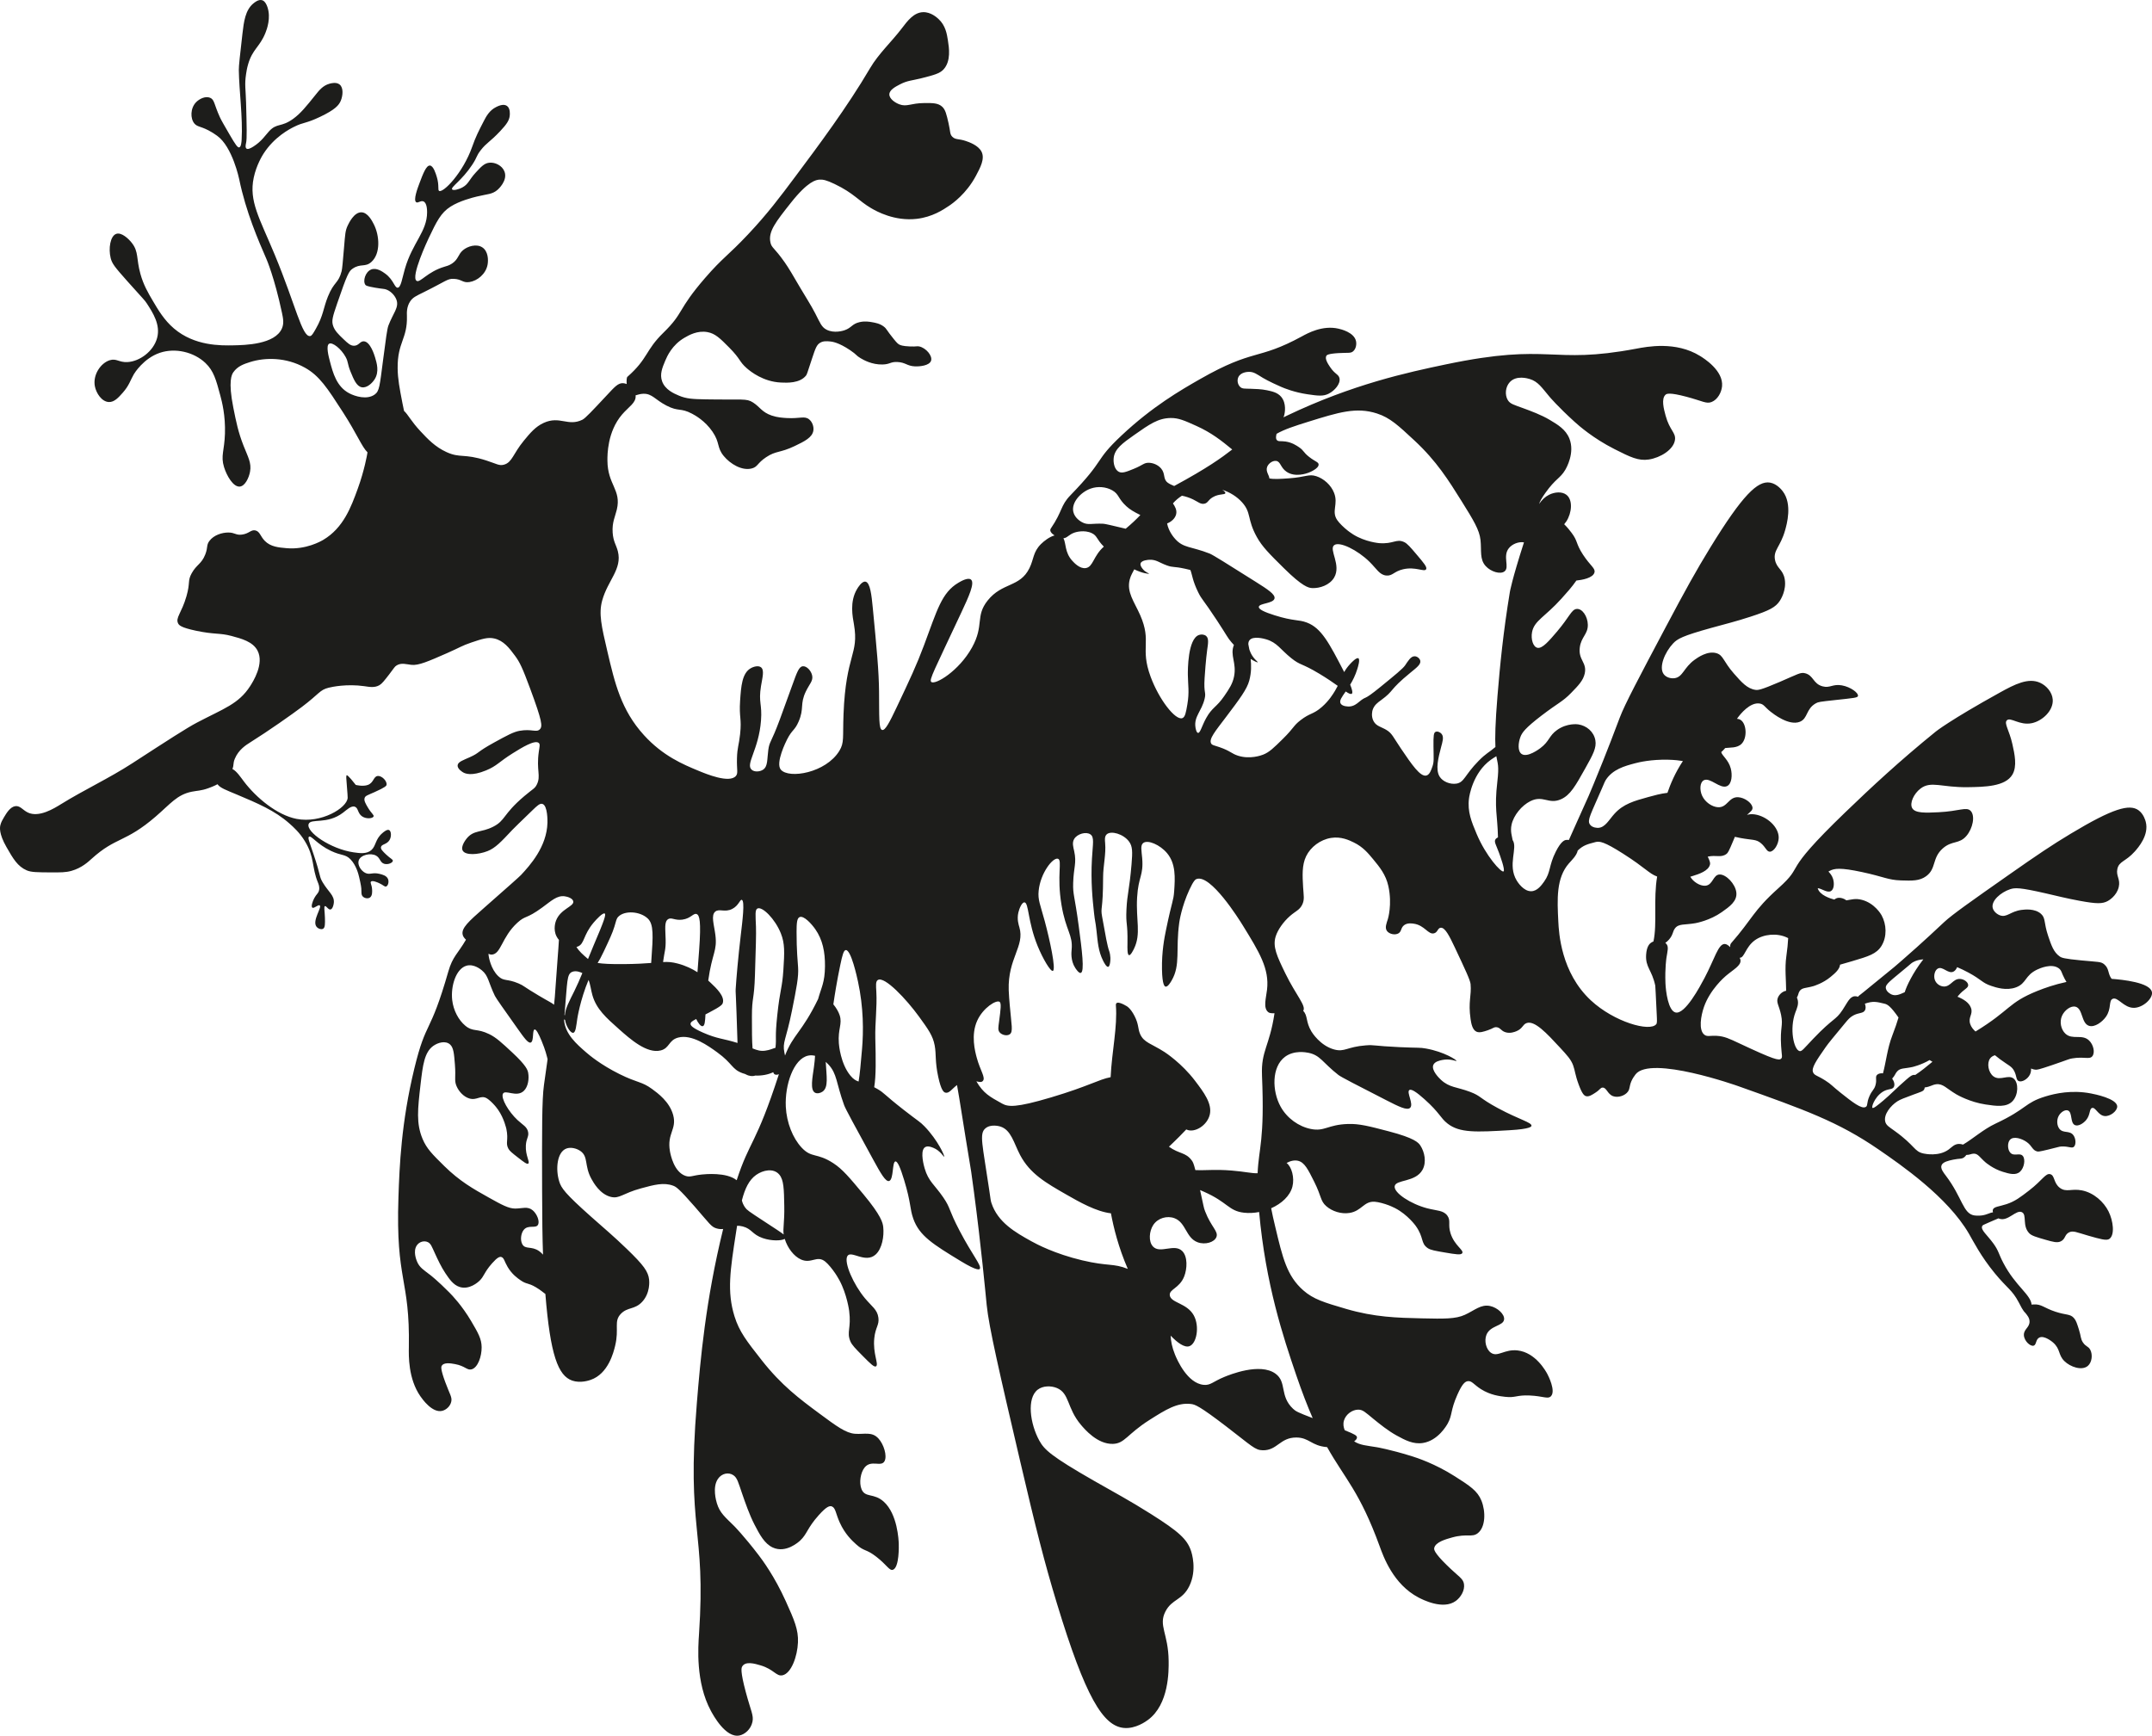 <?xml version="1.0" encoding="UTF-8" standalone="no"?>
<svg xmlns="http://www.w3.org/2000/svg" xmlns:svg="http://www.w3.org/2000/svg" id="a" viewBox="0 0 4348.873 3508.089" version="1.1" width="4348.873" height="3508.089">
  <defs id="defs4">
    <style id="style2">.b{fill:#1d1d1b;}</style>
  </defs>
  <path class="b" d="m 4348.681,2005.169 c -3.34,-19.5 -59.75,-25.24 -81.38,-26.8 -8.13,-10.22 -4.39,-20.5 -15.06,-29.43 -6.6,-5.53 -11.53,-4.52 -46.04,-7.82 -35.73,-3.41 -40.02,-5.4 -43.67,-7.9 -12.38,-8.48 -17.11,-22.54 -23.57,-41.74 -9.1,-27.03 -4.67,-35.67 -14.35,-44.43 -12.48,-11.29 -32.93,-8.8 -38.93,-8.07 -22.68,2.76 -29.97,16.06 -43.98,11.04 -6.61,-2.37 -13.06,-8.23 -14.7,-14.85 -3.58,-14.5 16.18,-31.62 35.11,-37.92 9.92,-3.3 19.54,-3.62 71.04,8.11 26.14,5.95 42.09,10.22 69.44,15.26 34.7,6.39 46.21,6.36 57.11,0.32 1.86,-1.03 17.65,-10.09 21.92,-27.99 3.85,-16.15 -5.78,-22.3 -2.79,-36.57 3.35,-16.05 16.88,-14.71 35.36,-35.57 6.59,-7.43 29.16,-32.9 22.01,-59.93 -0.64,-2.41 -4.14,-15.64 -14.41,-23.14 -18.36,-13.41 -52.05,-3.93 -137.51,47.5 -37.58,22.61 -66.98,42.39 -124.18,82.5 -76.21,53.44 -114.64,80.47 -131.06,95.76 -8.91,8.3 -42.8,40.44 -85.48,77.57 -9.01,7.84 -13.52,11.76 -15.6,13.45 -43.65,35.32 -58.79,48.4 -71.7,58.27 -0.62,0.47 -1.02,1.11 -1.26,1.85 -2.25,-0.84 -4.59,-1.27 -6.88,-1.1 -10.3,0.79 -14.85,13 -24.61,27.69 -14.55,21.88 -17.73,14.73 -59.48,58.46 -19.14,20.04 -22.79,26.07 -27.69,24.61 -11.43,-3.39 -20.44,-44.76 -8.2,-77.94 2.87,-7.79 7.72,-17.32 4.1,-27.69 -0.27,-0.78 -0.61,-1.58 -0.99,-2.39 3.1,-5.33 2.75,-8.91 5.34,-12.93 4.79,-7.44 12.97,-5.94 27.77,-10.18 1.25,-0.36 19.56,-5.78 35.24,-18.89 8.98,-7.5 17.9,-14.98 18.88,-24.56 7.42,-2.03 15.61,-4.45 24.77,-7.16 32.67,-9.66 49.01,-14.5 59.06,-30.94 11.26,-18.41 10.25,-43.26 0,-61.88 -0.85,-1.55 -13.69,-24.05 -39.38,-30.94 -13.52,-3.62 -21.56,-0.5 -31.68,0.95 -4.03,-3.22 -9.99,-5.46 -15.32,-5.2 -3.86,0.18 -6.65,1.65 -9.01,3.63 -8.02,-2.07 -29.86,-8.84 -33.64,-23.06 8.3,0.69 19.31,10.19 26.8,5.85 6.56,-3.8 6.86,-16.15 4.24,-24.69 -2.11,-6.89 -6.13,-11.3 -9.32,-14.76 1.09,-0.63 2.18,-1.24 3.25,-1.77 8.88,-4.38 20.26,-6.71 64.69,2.81 44.86,9.61 52.08,16.02 78.75,16.88 22.47,0.72 37.31,1.2 50.63,-8.44 21.13,-15.29 11.56,-36.61 33.75,-56.25 18.72,-16.56 33.05,-8.04 47.81,-25.31 13.01,-15.22 18.08,-40.78 8.44,-50.63 -8.56,-8.75 -22.97,0.8 -64.69,2.81 -26.13,1.26 -47.58,2.3 -53.44,-8.44 -5.48,-10.03 3.34,-29.06 16.88,-39.38 21.27,-16.21 42.58,-2 95.63,-2.81 33.75,-0.52 75.63,-1.15 90,-25.31 10.09,-16.96 4.48,-41.92 0,-61.88 -6.29,-28.03 -17.14,-41.65 -11.25,-47.81 7.24,-7.58 25.69,10.87 50.63,5.63 21.26,-4.47 43.83,-25.44 42.19,-47.81 -1.08,-14.65 -12.39,-27.77 -25.31,-33.75 -23.95,-11.09 -51.66,3.13 -81.56,19.69 -101.71,56.33 -129.38,78.75 -129.38,78.75 -73.41,59.49 -130.61,112.85 -182.81,163.13 -135.37,130.37 -78.22,102.29 -135.66,153.84 -51.11,45.87 -51.87,61.3 -94.96,110.54 -2.02,2.3 -2.5,5.25 -1.96,8.39 -4.26,-4.08 -7.61,-6.33 -11.02,-6.49 -13.28,-0.63 -20.81,30.56 -41.02,68.71 -9,16.98 -39.23,74.03 -58.46,69.74 -14.91,-3.33 -19.86,-42.81 -20.51,-59.48 -1.2,-30.47 2.05,-51.28 2.05,-51.28 2.19,-14.04 4.78,-21.69 0,-27.69 -0.67,-0.84 -1.47,-1.59 -2.34,-2.28 2.19,-1.4 4.66,-3.44 7.35,-6.49 8.62,-9.8 7.23,-16.08 12.06,-22.64 7.5,-10.19 19.51,-6.73 41.61,-10.68 1.86,-0.33 29.23,-5.48 53.13,-22.32 15.85,-11.17 31.64,-22.29 29.34,-40.11 -2.2,-17.05 -20.4,-35.97 -33.41,-35.94 -13.91,0.03 -13.46,21.67 -29.41,22.75 -10.79,0.73 -24.64,-8.24 -30.17,-18.24 1.9,-0.56 3.63,-1.1 5.18,-1.59 11.86,-3.71 31.75,-9.92 34.64,-23.22 0.54,-2.48 0.5,-5.31 -4.57,-15.77 17.25,-3.87 26.72,2.78 37.76,-5.38 2.89,-2.14 4.42,-4.2 14.63,-28.73 0.89,-2.13 1.7,-4.1 2.46,-5.95 3.43,0.82 7.2,1.64 11.47,2.43 24.1,4.46 31.14,2.08 41.17,10.43 9.72,8.1 11.5,17.33 18.09,17.2 8.19,-0.16 17.5,-14.61 17.82,-27.82 0.53,-22.03 -23.91,-43.87 -48.32,-47.53 -6.48,-0.97 -11.15,-0.39 -15.77,1.01 7.24,-6.88 12.38,-9.69 10.99,-15.97 -2.01,-9.14 -16.33,-19.08 -28.72,-19.78 -19.4,-1.1 -21.66,21.16 -40.7,20.22 -11.91,-0.59 -26.17,-10.04 -32.2,-23.22 -5.23,-11.44 -4.82,-26.89 3.34,-31.26 12.54,-6.71 33.04,18.25 46.91,11.85 9.91,-4.58 11.05,-22.68 7.66,-35.63 -4.63,-17.7 -17.72,-25.79 -19.31,-33.2 2.19,-1.88 4.31,-3.94 6.32,-6.22 0.58,-0.66 1.12,-1.31 1.64,-1.95 9.3,-1.41 24.39,0.66 33.42,-8.81 11.51,-12.07 9.71,-39.23 -1.35,-47.43 -2.34,-1.73 -5.12,-2.61 -8.2,-2.84 0.66,-0.96 1.34,-1.94 2.08,-2.94 4.44,-5.99 24.28,-31.3 44.04,-27.93 8.43,1.44 9.67,6.88 21.8,16.47 5.12,4.05 37.01,29.29 59.17,20.37 16.51,-6.65 11.9,-25.93 32.47,-37.4 4.71,-2.63 7.6,-3.09 38.16,-6.4 39.16,-4.24 45.88,-4.73 46.76,-8.26 1.51,-6.03 -14.65,-18.35 -32.56,-21.51 -18.63,-3.29 -23.76,6.05 -38.98,1.97 -19.3,-5.18 -18.02,-22.08 -35.25,-26.46 -9.38,-2.39 -14.03,1.54 -51.32,17.53 -38.61,16.56 -43.97,16.78 -48.9,16.08 -16.73,-2.37 -28.09,-15.3 -43.6,-32.94 -21.84,-24.85 -21.21,-36.97 -35.28,-41.19 -18.12,-5.44 -38.18,8.97 -44.07,13.2 -22.24,15.98 -23.7,34.91 -40.54,37.3 -7.94,1.13 -17.32,-1.7 -22.05,-8.13 -10.37,-14.07 2.26,-44.34 18.99,-62.11 8.77,-9.31 18.6,-15.14 77.37,-31.44 29.83,-8.27 48.34,-12.61 79,-22.58 38.92,-12.66 50.83,-19.25 59.36,-32.16 1.46,-2.21 13.67,-21.26 9.88,-43.57 -3.42,-20.13 -16.22,-21.48 -19.68,-39.03 -3.89,-19.74 10.75,-25.96 20.34,-59.64 3.42,-12 15.13,-53.14 -4.69,-79.1 -1.77,-2.32 -11.47,-15.02 -25.56,-17.5 -25.19,-4.44 -55.77,25.27 -120.77,131.06 -28.58,46.52 -49.99,85.22 -90.89,162.36 -54.49,102.75 -81.93,154.66 -91.94,181 -5.43,14.29 -25.82,69.3 -53.03,134.84 -5.75,13.84 -8.62,20.77 -10.01,23.83 -21.31,47.02 -32.2,72 -39.99,89.2 -2,-0.33 -4,-0.37 -5.93,-0.04 -3.02,0.51 -9.89,2.58 -20.51,23.59 -14.63,28.93 -9.79,41.21 -23.59,60.51 -5.2,7.28 -13.58,19 -25.64,19.49 -15.99,0.65 -28.11,-18.84 -29.74,-21.54 -19.28,-31.87 2.75,-65.86 -8.3,-81.89 -1.02,-7.17 -5.11,-17.39 -2.13,-31.09 4.11,-18.87 20.46,-38.79 38.05,-47.53 25.93,-12.89 36.69,7.4 61.95,-3.89 18.7,-8.36 28.96,-26.71 49.01,-62.56 15.39,-27.53 23.09,-41.3 20.29,-56.74 -3.14,-17.29 -17.7,-29.44 -34.65,-32 -1.41,-0.21 -22.19,-2.99 -42.4,11.16 -16.95,11.87 -15.44,22.99 -34.03,36.86 -2.83,2.11 -25.82,19.25 -37.46,12.13 -8.94,-5.47 -7.37,-22.9 -2.78,-34.91 3.21,-8.39 9.15,-17.44 42.77,-43.16 33.95,-25.97 42.14,-27.64 59.6,-45.59 14.71,-15.12 24.43,-25.12 27.51,-39.28 4.89,-22.48 -13.15,-26.9 -10.01,-52.37 2.65,-21.48 16.54,-26.95 16.27,-46.07 -0.24,-16.85 -11.33,-33.56 -22.98,-32 -10.35,1.38 -14.18,16.25 -39.62,46.07 -15.94,18.68 -29.01,34 -38.76,32.5 -9.1,-1.41 -14.15,-17.33 -11.31,-32 4.47,-23.05 25.99,-30.4 59.32,-67.41 10.22,-11.35 21.62,-24.02 30.21,-36.61 10.98,-1.14 33.65,-4.86 36.58,-16.45 2.14,-8.47 -8.32,-13.07 -23.24,-35.92 -15.06,-23.07 -9.81,-26.69 -23.24,-44.37 -3.29,-4.33 -8.06,-10.59 -14.73,-17.04 1.53,-1.75 3,-3.66 4.36,-5.75 11.03,-16.97 13.67,-43.39 0.09,-53.82 -8.89,-6.83 -23.44,-5.81 -35.02,0 -8.22,4.13 -14.7,10.57 -20.13,18.57 1.53,-4.97 5.23,-11.86 12.61,-22.26 20.65,-29.13 29.82,-29.1 40.15,-46.49 2.2,-3.71 19.92,-34.51 8.45,-63.39 -7.37,-18.55 -23.56,-28.17 -40.15,-38.03 -16.8,-9.98 -38.13,-17.83 -52.83,-23.24 -19.24,-7.08 -26.87,-8.61 -31.7,-16.9 -6.02,-10.36 -4.72,-26.22 4.23,-35.92 13.32,-14.44 36.39,-7.47 40.15,-6.34 17.06,5.15 24.54,17.38 40.15,35.92 0,0 16.79,19.95 50.71,50.71 8.69,7.88 37.51,33.25 80.29,54.94 32.16,16.3 48.66,24.39 69.73,21.13 23.27,-3.6 50.44,-19.99 52.83,-40.15 1.71,-14.51 -10.87,-18.64 -19.02,-48.6 -3.49,-12.82 -9.28,-34.1 0,-42.26 2.01,-1.77 7.21,-5.1 42.26,4.23 32.82,8.73 39.99,14.78 50.71,10.56 12.28,-4.82 19.96,-19.46 21.13,-31.7 3.06,-31.89 -37.17,-56.82 -44.37,-61.28 -49.15,-30.45 -107.85,-18.75 -128.89,-14.79 -175.85,33.11 -170.59,-13.07 -384.57,31.7 -77.72,16.26 -188.27,40.12 -321.18,103.54 -2.5,1.19 -4.91,2.36 -7.27,3.5 0.7,-1.69 1.32,-3.53 1.84,-5.76 0.56,-2.4 4.87,-22.2 -6.55,-35.7 -7.34,-8.67 -17.95,-10.93 -28.83,-13.25 -11.01,-2.35 -24.15,-2.73 -33.2,-2.99 -11.85,-0.34 -16.32,0.21 -20.44,-3.39 -5.15,-4.5 -7.23,-13.28 -4.02,-20.13 4.78,-10.19 18.72,-10.6 20.99,-10.67 10.31,-0.3 16.59,4.94 28.46,12.11 0,0 12.78,7.72 36.89,18.18 6.18,2.68 26.54,11.15 53.93,15.12 20.59,2.98 31.11,4.36 42.14,-1.2 12.18,-6.14 24.25,-19.89 21.99,-31.18 -1.62,-8.13 -9.28,-8.08 -19.06,-22.76 -4.19,-6.28 -11.14,-16.71 -7.47,-22.78 0.79,-1.32 3.07,-4.05 24.02,-5.35 19.62,-1.22 24.64,0.74 29.8,-3.46 5.91,-4.82 7.55,-14.1 6.03,-20.9 -3.95,-17.74 -30.51,-23.92 -35.27,-25.02 -32.45,-7.54 -62.71,9.37 -73.6,15.3 -90.99,49.61 -96.26,23.76 -206.18,86.54 -39.93,22.8 -96.59,55.63 -158.57,113.82 -57.09,53.6 -30.87,46.26 -103.39,120.96 -20.72,21.34 -15.43,31.55 -39.79,67.3 -3.1,4.55 1.25,9.94 7.57,13.94 -10.11,2.7 -21.04,11.11 -27.4,17.44 -16.23,16.16 -14.23,30.2 -23.22,48.55 -19.3,39.4 -54.87,28.45 -84.44,65.44 -25.6,32.02 -6.66,49.86 -31.67,95 -26.45,47.75 -74.5,76.3 -82.33,69.67 -4.88,-4.13 5.46,-22.27 61.22,-141.44 14.4,-30.77 27.22,-58.66 19,-65.44 -6.1,-5.04 -21.08,3.82 -25.33,6.33 -34.14,20.19 -43.06,55.48 -69.67,126.66 -15.13,40.49 -28.38,68.51 -54.89,124.55 -14.87,31.44 -23.44,47.79 -29.55,46.44 -7.18,-1.58 -5.84,-26.43 -6.33,-78.11 -0.39,-40.9 -4.48,-83.56 -12.67,-168.89 -2.41,-25.18 -5.2,-51.09 -14.78,-52.78 -7.22,-1.27 -15.1,11.81 -16.89,14.78 -15.68,26.05 -8.88,56.82 -6.33,71.78 10.46,61.42 -16.38,59.02 -21.11,181.55 -1.84,47.51 1.84,57.09 -8.44,73.89 -27.31,44.58 -101.77,57.15 -118.22,38 -11.45,-13.33 10.84,-57.65 12.67,-61.22 10.42,-20.38 15.19,-17.43 23.22,-35.89 11.84,-27.23 2.03,-34.97 14.78,-61.22 7.38,-15.19 14.73,-20.96 12.67,-31.67 -1.93,-10 -11.2,-19.82 -19,-19 -7.8,0.82 -11.75,12.03 -21.11,38 -12.3,34.12 -22.33,61.56 -25.33,69.67 -17.81,48.09 -20.75,43.57 -23.22,61.22 -2.63,18.81 -0.62,33.44 -10.56,40.11 -6.31,4.24 -17.44,5.27 -23.22,0 -12.66,-11.54 14.5,-40.36 19,-99.22 2.58,-33.72 -5.42,-36.27 0,-69.67 2.7,-16.67 7.34,-32.32 0,-38 -5.3,-4.1 -14.95,-1.55 -21.11,2.11 -17.1,10.16 -19.15,35.88 -21.11,65.44 -2.3,34.6 3.52,34.99 0,67.55 -2.44,22.59 -5.7,26.55 -6.33,48.55 -0.69,23.74 2.78,30.09 -2.11,35.89 -13.12,15.54 -60.15,-3.98 -76,-10.56 -30.66,-12.72 -71.41,-29.64 -109.78,-71.78 -46.22,-50.77 -58.97,-105.19 -73.89,-168.89 -11.98,-51.16 -17.98,-76.74 -10.56,-103.44 11.37,-40.9 40.64,-63.33 31.67,-99.22 -3.2,-12.81 -9.34,-19.58 -10.56,-38 -1.36,-20.75 5.1,-32.3 8.44,-46.44 9.53,-40.36 -18.72,-49.69 -19,-99.22 -0.06,-11.17 -0.32,-58 29.55,-92.89 13.58,-15.86 28.54,-23.59 27.44,-38 -0.02,-0.26 -0.07,-0.52 -0.1,-0.78 4.07,-0.95 8.81,-3.04 15.86,-3.2 17.61,-0.39 23.49,11.92 46.55,23.9 24.73,12.86 28.05,3.93 51.58,16.36 6.02,3.18 26.3,14.17 41.52,36.48 15.51,22.74 8.16,31.41 22.65,49.07 12.99,15.82 36.55,30.35 56.61,25.16 12.29,-3.18 10.85,-10.54 28.94,-22.65 20.19,-13.51 28.05,-8.38 57.87,-22.65 19.8,-9.47 35.74,-17.36 37.74,-31.45 1.12,-7.87 -2.15,-17.43 -8.81,-22.65 -9.28,-7.28 -18.54,-0.93 -45.29,-2.52 -7.75,-0.46 -18.72,-1.11 -30.19,-5.03 -19.92,-6.81 -23.61,-17.44 -37.74,-26.42 -13.62,-8.65 -19.93,-4.97 -95.61,-6.29 -26.8,-0.47 -39.01,-1.16 -54.1,-7.55 -10.1,-4.28 -27.8,-11.78 -33.97,-28.94 -5.15,-14.32 0.49,-27.73 6.29,-41.52 3.85,-9.16 13.82,-31.94 39,-46.55 8.73,-5.07 26.06,-15.12 46.55,-11.32 15.53,2.88 25.24,12.44 44.03,31.45 23.52,23.79 19.43,27.7 35.23,41.52 7.93,6.94 33.4,27.33 69.19,28.94 12.29,0.55 37.6,1.69 50.32,-13.84 2.21,-2.7 2.06,-3.49 12.58,-35.23 6.76,-20.41 9.22,-27.3 16.36,-31.45 6.39,-3.72 12.91,-3.15 20.13,-2.52 3.58,0.31 16.78,1.8 40.26,17.61 14.52,9.77 11.42,10.52 21.39,16.36 6.2,3.63 22.77,13.07 44.03,12.58 15.73,-0.36 15.75,-5.73 30.19,-5.03 16.64,0.81 19.13,8.06 35.23,8.81 10.21,0.47 29.37,-1.51 32.71,-11.32 3.38,-9.94 -10.15,-26.01 -23.9,-28.94 -4.81,-1.02 -4.91,0.57 -18.87,0 -14.87,-0.61 -19.23,-2.59 -21.39,-3.77 -2.83,-1.55 -4.78,-3.3 -11.32,-11.32 -14.97,-18.37 -13.96,-20.52 -20.13,-25.16 -7.97,-6 -16.42,-7.49 -23.9,-8.81 -4.93,-0.87 -14.35,-2.53 -25.16,0 -15.25,3.57 -15.73,11.38 -30.19,16.36 -2.09,0.72 -20.93,6.92 -36.48,-1.26 -10.07,-5.29 -12.73,-13.43 -22.65,-32.71 -9.11,-17.72 -20.15,-34.37 -30.19,-51.58 -15.56,-26.67 -23.34,-40.01 -31.45,-51.58 -21.54,-30.72 -26.42,-28.87 -28.94,-40.26 -4.86,-21.99 10.6,-41.5 41.52,-80.52 34.38,-43.39 50.6,-46.16 57.87,-46.55 7.01,-0.38 13.88,1.02 30.19,8.81 39.21,18.72 48.48,34.07 74.23,49.07 10.34,6.02 46.8,26.61 91.84,21.39 31.61,-3.67 53.56,-18.44 65.42,-26.42 6.84,-4.6 34.71,-24.08 54.1,-60.39 9.15,-17.14 18.62,-34.87 11.32,-49.07 -6.64,-12.92 -25.32,-19.29 -31.45,-21.39 -14.85,-5.07 -21.26,-2.12 -27.68,-8.81 -5.14,-5.36 -3.39,-9.72 -7.55,-27.68 -4.12,-17.78 -6.18,-26.67 -12.58,-32.71 -8.24,-7.78 -19.55,-7.69 -36.48,-7.55 -27.49,0.22 -34.91,8.31 -50.32,2.52 -8.76,-3.29 -20.3,-11.14 -20.13,-20.13 0.17,-9.07 12.22,-15.35 21.39,-20.13 15.38,-8.02 24.3,-7.55 44.03,-12.58 24.24,-6.18 36.37,-9.26 44.03,-17.61 15.49,-16.87 11.22,-43.86 8.81,-59.13 -2.01,-12.72 -4.69,-29.64 -18.87,-42.78 -3.17,-2.94 -15.59,-14.43 -31.45,-13.84 -18.77,0.7 -31.53,17.9 -42.78,32.71 -20.76,27.33 -46.78,50.93 -64.16,80.52 -46.56,79.26 -104.94,157.34 -150.97,218.91 -31.26,41.81 -56.15,75.1 -95.61,117 -41.1,43.64 -50.89,46.6 -86.81,88.07 -56.96,65.76 -41.97,69.44 -84.29,110.71 -37.09,36.16 -30.19,51.58 -72.97,89.32 -1,0.88 -1.76,7.16 -1.17,14.35 -2.35,-0.98 -4.78,-1.6 -7.21,-1.74 -10.3,-0.57 -17.15,7.52 -33.78,25.33 -28.43,30.44 -42.64,45.66 -48.55,48.55 -29.22,14.29 -45.47,-8.55 -78.11,6.33 -16.87,7.69 -27.54,20.64 -40.11,35.89 -22.07,26.77 -23.5,43.82 -40.11,48.55 -9.76,2.78 -14.62,-1.57 -35.89,-8.44 -45.44,-14.68 -52.23,-4.18 -80.22,-16.89 -23.14,-10.5 -38.18,-26.6 -52.78,-42.22 -18.93,-20.25 -25.21,-33.99 -33.2,-41.11 -0.95,-4.37 -1.99,-9.35 -3.11,-15.14 -5.92,-30.62 -9.54,-49.32 -9.78,-70.89 -0.59,-53.17 20.08,-59.11 18.74,-105.92 -0.17,-5.96 -0.86,-18.18 6.52,-29.33 5.4,-8.17 11.93,-10.93 27.7,-18.74 45.47,-22.51 47.38,-27.36 60.3,-26.89 16.39,0.6 18.01,8.6 31.78,6.52 15.93,-2.4 33.09,-16.01 36.67,-35.04 1.84,-9.77 1.27,-27.25 -10.59,-35.04 -11.79,-7.74 -29.47,-2.45 -39.11,5.7 -10.07,8.52 -8.99,18.18 -22,26.89 -5.99,4.01 -11.06,5.21 -15.48,6.52 -34.53,10.22 -49.03,32.98 -56.22,28.52 -12.59,-7.81 22.87,-83.06 24.44,-86.37 16.12,-33.9 24.58,-51.11 44,-63.55 18.63,-11.94 45.25,-18.48 52.96,-20.37 21.72,-5.33 31.56,-4.3 42.37,-13.85 1.63,-1.44 20.61,-18.7 13.85,-36.67 -4.62,-12.3 -19.19,-19.3 -30.96,-17.93 -9.91,1.16 -16.29,8.07 -26.89,19.56 -14.14,15.32 -14.78,23.45 -26.89,30.15 -8.23,4.55 -19.3,7.08 -21.18,4.07 -2.95,-4.7 19.71,-17.8 40.74,-49.7 10.75,-16.3 7.55,-17.01 17.11,-29.33 11.78,-15.18 18.36,-16.32 39.11,-38.3 13.97,-14.79 18.63,-22.37 19.56,-31.78 0.24,-2.5 1.43,-14.62 -5.7,-19.56 -7.25,-5.01 -18.42,0.64 -22,2.44 -13.3,6.72 -19.78,18.66 -24.44,27.7 -11.07,21.46 -16.61,32.19 -23.63,52.15 -18.87,53.61 -58.54,93.64 -66.81,89.63 -3.54,-1.72 0.55,-10.6 -4.89,-28.52 -2.01,-6.6 -6.8,-22.38 -13.85,-22.81 -7.51,-0.47 -13.97,16.68 -21.18,35.85 -3.73,9.92 -12.87,34.18 -6.52,38.3 3.64,2.36 9.1,-4.03 14.67,-1.63 7.21,3.11 7.34,17.86 7.33,22 -0.06,39.05 -29.4,60.98 -44.81,114.07 -5.62,19.35 -7.97,37.95 -14.67,38.3 -6.34,0.33 -8.16,-16.12 -25.26,-28.52 -5.14,-3.73 -17.58,-12.75 -28.52,-8.15 -11.67,4.91 -17.06,23.41 -11.41,30.96 0.94,1.25 2.64,2.81 19.56,5.7 16.44,2.81 18.5,1.96 23.63,4.07 9.23,3.8 16.68,12.38 19.56,20.37 5.59,15.5 -6.73,26.92 -16.3,52.15 -2.52,6.64 -5.24,27.33 -10.59,68.44 -7.06,54.28 -7.5,63.99 -17.11,70.89 -15.55,11.17 -39.47,3.77 -51.33,-2.44 -25.73,-13.48 -33.08,-41.41 -39.11,-64.37 -2.64,-10.03 -8.42,-32.02 -1.63,-35.85 6.61,-3.73 24.35,10.18 33.41,26.89 5.65,10.43 3.2,13.24 9.78,29.33 6.56,16.05 12.2,29.84 22.81,31.78 10.42,1.9 21.17,-8.44 26.07,-16.3 9.47,-15.17 4.27,-32.5 0.81,-44 -1.33,-4.42 -9.61,-32.01 -22.81,-32.59 -7.68,-0.34 -9.92,8.77 -19.56,8.96 -7.21,0.14 -12.57,-4.83 -21.19,-13.04 -10.41,-9.93 -17.73,-16.9 -21.18,-26.89 -3.6,-10.42 -1.1,-18.63 8.15,-45.63 20.49,-59.81 23.84,-65.11 30.96,-70.07 16.36,-11.41 25.55,-2.22 38.3,-13.85 18.71,-17.07 16.42,-52.88 4.89,-75.78 -3.39,-6.73 -12.19,-24.21 -25.26,-24.44 -14.89,-0.27 -25.4,22 -27.7,26.89 -4.82,10.22 -5.07,17.28 -7.33,44 -2.43,28.79 -3.65,43.19 -4.89,48.07 -6.42,25.31 -15.28,20.44 -27.7,51.33 -9.5,23.62 -9.03,38.18 -24.44,65.18 -5.4,9.46 -8.16,14.2 -11.41,14.67 -16.53,2.4 -29.48,-63.02 -71.7,-164.59 -30.77,-74.03 -52.43,-107.92 -42.37,-155.63 5.39,-25.55 17.84,-45.38 19.56,-48.07 21.81,-34.14 52.77,-50.03 61.92,-54.59 20.03,-9.98 22.95,-6.05 52.96,-20.37 29.9,-14.26 37.75,-23.28 41.55,-32.59 4.07,-9.97 5.83,-25.9 -2.44,-32.59 -6.64,-5.38 -16.99,-2.55 -20.37,-1.63 -13.74,3.75 -21.47,14.04 -28.52,22.81 -18.66,23.25 -29.89,37.24 -44.81,48.07 -24.66,17.91 -32.78,7.85 -48.89,25.26 -7.57,8.18 -15.09,20.46 -31.78,30.96 -5.21,3.28 -11.02,6.19 -13.85,4.07 -3.01,-2.25 -1.32,-9.16 -0.81,-11.41 1.95,-8.61 1.3,-32.9 0,-81.48 -0.73,-27.34 -3.32,-36.14 0,-57.85 0.82,-5.34 1.78,-11.64 4.07,-19.56 9,-31.04 23.3,-34.51 35.04,-63.55 3.03,-7.51 11.44,-30.45 4.07,-52.15 -3.82,-11.24 -8.86,-13.31 -10.59,-13.85 -7.31,-2.28 -15.12,4.19 -17.93,6.52 -16.19,13.41 -19.23,36.87 -22,61.11 -4.96,43.36 -7.44,65.03 -7.33,73.33 0.52,40.6 8.29,97.29 5.7,140.96 -0.26,4.34 -0.97,14.55 -4.89,15.48 -3.11,0.73 -7.11,-4.64 -19.56,-26.07 -11.09,-19.11 -16.64,-28.66 -19.56,-35.04 -11.86,-25.94 -10.63,-35.32 -19.56,-39.11 -9.57,-4.06 -21.89,2.1 -28.52,8.96 -11.75,12.18 -11.9,33.12 -3.26,43.18 6.51,7.58 14.48,4.91 35.85,17.93 0,0 4.29,2.61 9.78,6.52 31.31,22.28 44.81,88 44.81,88 13.56,66.02 38.76,123.9 55.41,162.15 0,0 15.78,36.26 30.96,107.55 2.63,12.35 4.3,21.77 0,31.78 -14,32.56 -75.07,33.77 -97.78,34.22 -25.67,0.51 -78.76,1.56 -120.59,-34.22 -19.63,-16.79 -31.77,-37.41 -42.37,-55.41 -9.97,-16.93 -19.05,-32.35 -25.3,-54.91 -8.53,-30.79 -3.27,-44.21 -16.9,-61.97 -7.1,-9.26 -21.42,-22.42 -31.92,-18.78 -12.09,4.19 -16.04,29.57 -11.27,48.82 2.81,11.35 8.01,17.94 33.8,46.95 34.05,38.29 34.57,37.56 39.43,45.07 12.24,18.9 27.77,42.87 20.66,69.48 -7.2,26.92 -35.2,47.59 -60.09,48.82 -17.09,0.85 -22.08,-7.99 -35.68,-3.76 -18.33,5.71 -34.45,29.64 -30.05,52.58 2.74,14.25 13.99,31.25 28.17,31.92 11.06,0.52 19.59,-9.1 28.17,-18.78 13.22,-14.91 15.4,-25.43 22.53,-37.56 0.79,-1.34 19.39,-32.03 52.58,-43.19 31.11,-10.46 68.58,-1.58 92.01,20.66 16.67,15.82 21.52,33.92 30.04,65.72 3.36,12.52 10.58,40.33 9.39,76.99 -1.14,35.13 -8.91,44.61 -1.88,67.6 5.39,17.61 18.72,40.73 31.92,39.43 10.61,-1.04 18.35,-17.56 20.66,-30.05 3.29,-17.82 -4.11,-29.56 -13.14,-52.58 -10.78,-27.45 -14.87,-47.98 -20.66,-76.99 -10.72,-53.76 -3.14,-66.79 0,-71.36 8.56,-12.44 21.78,-16.84 33.8,-20.66 30.15,-9.57 72.58,-10.04 110.79,11.27 29.44,16.41 45.29,40.99 76.99,90.13 28.74,44.56 37.9,69.59 49.55,81 -0.2,1.25 -0.38,2.47 -0.6,3.78 0,0 -5.42,32.35 -19,69.67 -13.37,36.75 -28.8,79.14 -69.67,103.44 -4.54,2.7 -34.92,20.22 -73.89,16.89 -16.41,-1.4 -32.56,-2.78 -44.33,-14.78 -9.05,-9.23 -9.91,-19.02 -19,-21.11 -9.07,-2.08 -12.69,6.65 -27.44,8.44 -12.47,1.52 -13.76,-4.26 -27.44,-4.22 -12.68,0.03 -29.04,5.04 -38,16.89 -6.65,8.8 -2.67,12.71 -8.44,27.44 -7.66,19.55 -17.62,20.25 -27.44,38 -8.77,15.85 -2.46,18.24 -10.56,46.44 -9.74,33.93 -22.58,43.36 -16.89,54.89 1.9,3.85 6.11,8.44 35.89,14.78 37.96,8.08 47.61,4.14 71.78,10.56 20.39,5.42 43.23,11.48 52.78,29.55 14.13,26.75 -9.46,63.49 -14.78,71.78 -23.38,36.43 -53.61,45.48 -107.66,73.89 -20.7,10.88 -57.43,34.69 -130.89,82.33 -46.28,30.01 -96.64,53.31 -143.55,82.33 -13.74,8.5 -44.84,28.05 -67.55,16.89 -10.01,-4.92 -15.49,-14.31 -25.33,-12.67 -10.22,1.7 -17.56,14.05 -22.68,22.64 -2.84,4.77 -5.73,9.63 -7.2,15.81 -1,4.21 -3.24,16.92 12.31,44.1 13.4,23.43 22.34,39.06 41.02,47.18 9,3.91 22.07,3.97 48.2,4.1 20.38,0.1 30.57,0.15 42.05,-3.08 20.95,-5.89 34.14,-18.39 41.02,-24.61 49.26,-44.55 67.64,-32 129.22,-85.12 30.34,-26.17 43.22,-44.18 72.82,-50.25 11.12,-2.28 18.83,-1.7 33.84,-7.18 4.23,-1.55 11.06,-4.06 18.38,-7.96 4.88,7.43 17.76,11.93 38.52,20.65 42.83,17.99 77.33,32.75 106.51,58.5 8.9,7.86 20.79,18.52 31.5,36 19.95,32.57 13.67,52.65 26.25,83.26 1.33,3.25 4.06,9.49 2.25,16.5 -1.62,6.28 -5.34,7.2 -9.75,15.75 -3.31,6.41 -6.68,16.48 -3.75,18.75 3.29,2.54 11.9,-6.76 15,-4.5 5.08,3.71 -15.55,30.57 -6.75,42.75 3.19,4.42 9.93,6.47 13.5,4.5 4.21,-2.32 4.08,-10.27 3.75,-22.5 -0.37,-13.72 -2.49,-22.22 0,-23.25 2.62,-1.09 6.66,7.62 11.25,6.75 3.99,-0.76 6.26,-8.33 6.75,-13.5 1.44,-15.01 -10.94,-21.77 -22.5,-41.25 -7.47,-12.59 -3.03,-10.99 -18.75,-57.75 -8.12,-24.17 -11.93,-32.39 -9,-34.5 4.56,-3.28 15.97,15 44.25,28.5 21.92,10.47 28.98,6.12 39.75,17.25 11.65,12.04 16.02,30.16 17.25,35.25 4.16,17.23 4.5,23.25 4.5,23.25 0.47,8.22 -0.46,12.9 3,16.5 3.47,3.61 10.15,4.86 14.25,2.25 5.48,-3.49 4.81,-12.9 4.5,-17.25 -0.64,-8.98 -4.27,-12.8 -2.25,-15 2.91,-3.16 13.37,1.58 16.5,3 8.88,4.03 11.09,7.9 14.25,6.75 3.89,-1.41 6.03,-9.3 3.75,-15 -2.81,-7.03 -11.7,-9.16 -17.25,-10.5 -14.43,-3.47 -19.04,2.26 -27.75,-1.5 -9.45,-4.07 -17.21,-16.49 -14.25,-25.5 3.74,-11.41 24.23,-16.02 35.25,-9.75 8.45,4.8 7.76,13.96 16.5,16.5 7.51,2.19 16.78,-2.03 17.25,-6 0.36,-3.08 -4.77,-4.38 -13.5,-12.75 -6.82,-6.53 -11.21,-10.74 -10.5,-15 1.04,-6.24 11.79,-5.14 17.25,-14.25 4.37,-7.29 3.51,-18.06 -0.75,-20.25 -4,-2.05 -10.67,3.6 -13.5,6 -14.97,12.68 -12.73,25.95 -22.5,34.5 -9.41,8.23 -23.41,6.36 -36,4.5 -46.84,-6.92 -95.9,-41.27 -90.76,-57 4.07,-12.47 37.32,1.61 69.76,-23.25 7.45,-5.71 16.52,-14.75 23.93,-11.86 7.06,2.75 5.29,13.47 14.72,19.63 8.54,5.58 21.19,4.11 22.9,0 1.31,-3.14 -4.46,-6.17 -11.45,-18 -4.86,-8.22 -8.46,-14.3 -6.54,-19.63 1.53,-4.28 5.58,-5.22 19.63,-11.45 22.83,-10.13 24.17,-12.99 24.54,-14.72 1.59,-7.45 -9.39,-19.01 -18,-18 -8.51,1 -7.73,13.49 -19.63,18 -10.15,3.84 -24.54,0 -24.54,0 -15.91,-20.47 -18,-19.63 -18,-19.63 -1.95,0.78 -1.22,5.88 0,21.27 1.18,14.91 1.77,22.37 1.64,24.54 -1.28,20.55 -53.75,52.07 -103.07,42.54 -39.94,-7.72 -81.95,-43.17 -106.34,-75.26 -7.21,-9.48 -14.59,-20.91 -23.44,-25.63 3.39,-8.77 0.73,-10.73 4.81,-20.71 7.51,-18.4 23.27,-28.12 30.77,-32.82 37.54,-23.52 84.3,-56.47 104.61,-71.79 35.91,-27.1 35.88,-34.4 54.36,-38.97 6.62,-1.64 36.33,-8.06 71.79,-3.08 10.16,1.43 20.7,3.78 30.77,-2.05 4.99,-2.89 9.89,-9.15 19.49,-21.54 10.41,-13.44 10.89,-15.78 15.38,-18.46 9.61,-5.74 19.29,-2.16 29.74,-1.03 14.43,1.57 33.55,-6.82 71.79,-23.59 26.35,-11.56 29.71,-14.94 49.23,-21.54 21.96,-7.42 33.2,-11.07 46.15,-8.2 19.06,4.22 30.47,19.21 42.05,34.87 9.75,13.18 15.11,24.4 30.77,66.66 24.18,65.27 25.33,76.16 19.49,82.05 -7.09,7.14 -16.21,-1.38 -41.02,3.08 -12.34,2.22 -25.32,9.34 -51.28,23.59 -36.7,20.14 -28.23,20.27 -49.23,29.74 -13.02,5.88 -23.95,9.29 -24.61,16.41 -0.7,7.53 10.57,13.96 11.28,14.36 4.25,2.37 16.88,7.98 46.15,-4.1 22.48,-9.28 25.55,-16.93 54.36,-34.87 17.39,-10.83 44.53,-27.73 52.3,-20.51 2.92,2.71 1.44,7.26 0,17.43 -5.4,38.15 4.83,48.85 -4.1,66.66 -4.17,8.31 -7.5,8.19 -25.64,23.59 -43.57,36.99 -37.33,48.73 -62.56,61.54 -24.1,12.23 -39.14,6.26 -53.33,23.59 -1.33,1.62 -12.89,16.03 -8.2,24.61 5.49,10.06 31.27,8.51 50.25,1.03 15.7,-6.19 27.22,-18.48 50.25,-43.07 3.64,-3.88 16.1,-15.92 41.02,-40 8.83,-8.53 14.41,-13.79 19.49,-12.31 10.87,3.19 10.33,34.74 10.26,37.95 -1.18,48.66 -35.51,86.49 -53.33,105.64 -3.68,3.95 -27.46,24.91 -74.87,66.66 -30.69,27.03 -46.45,40.87 -43.07,54.36 0.86,3.44 3.03,6.56 6.63,9.84 -16.4,28.33 -26.86,33.5 -35.69,64.28 -37.81,131.82 -44.23,95.35 -68.69,196.15 -26.55,109.45 -30.01,197.9 -32.11,260.05 -5.79,171.1 23.41,162.89 21.03,303.17 -0.29,16.79 -1.5,63.67 23.43,99.35 3.65,5.23 24.06,34.43 44.28,29.2 7.76,-2 16.37,-9.3 18.15,-19.32 1.56,-8.75 -3.11,-13.81 -12.28,-38.67 -9.79,-26.55 -8.2,-30.9 -7.28,-32.63 4.26,-7.97 18.6,-5.34 27.24,-3.76 20.19,3.7 24.21,13.16 33.37,10.53 12.74,-3.65 20.37,-26.34 20.18,-44.83 -0.17,-16.74 -7.16,-28.92 -21.14,-52.58 -18.59,-31.48 -38.05,-51.74 -44.07,-57.82 -23.48,-23.75 -38.15,-35.09 -38.15,-35.09 -13.63,-10.54 -22.32,-15.29 -27.48,-28.16 -1.14,-2.83 -8.12,-20.23 -0.24,-31.92 5.29,-7.85 15.37,-10.28 22.7,-6.5 5.87,3.03 7.67,8.85 14.31,23.25 5.07,11 12.43,26.96 20.68,39.19 8.14,12.08 16.09,23.87 28.84,27.97 19.85,6.39 37.79,-10.19 39.95,-12.24 10.09,-9.61 9.09,-16.77 25.64,-35.49 10.93,-12.37 15.5,-13.91 19.06,-12.72 5.36,1.79 5.84,8.92 12.5,20.14 8.79,14.83 19.88,22.53 25.89,26.7 12.85,8.92 14.61,4.49 31.11,14.21 9.92,5.84 15.32,10.98 19.2,13.59 9.91,123.47 25.74,165.28 54.31,175.1 16.43,5.65 33.92,-0.36 37.11,-1.45 35.74,-12.29 46.38,-55.91 49.48,-68.63 8.71,-35.71 -3.41,-49.51 11.84,-65.12 13.55,-13.87 27.97,-7.92 42.94,-24.14 16.59,-17.98 14.28,-41.98 13.96,-44.78 -1.84,-16.4 -10.84,-29.01 -45.24,-62.2 -27.1,-26.15 -44.4,-40.42 -71.57,-64.57 -53.53,-47.59 -60.74,-58.34 -64.85,-71.64 -7.85,-25.38 -4.3,-59.72 14.67,-66.59 8.67,-3.14 20.26,-0.44 28.1,5.02 16.61,11.58 7.52,29.45 22.26,56.29 3.9,7.1 17.2,31.31 39.58,36.56 17.38,4.07 23.52,-7.2 60.79,-17.35 26.47,-7.21 45.86,-12.5 65.03,-5.27 5.66,2.13 11.24,5.33 43.12,41.87 30.78,35.28 33.53,41.41 44.88,44.52 4.86,1.33 9.03,1.47 12.86,1.01 -35.6,145 -46,264.8 -53.12,351.3 -21.55,261.72 18.8,252.52 4.34,467.37 -1.73,25.71 -7.13,97.47 23.9,155.09 4.55,8.44 29.94,55.6 57.85,49.94 10.71,-2.17 22.99,-12.36 26.22,-27.52 2.82,-13.24 -3.12,-21.54 -13.59,-60.73 -11.19,-41.85 -8.68,-48.35 -7.29,-50.89 6.43,-11.73 25.71,-6.03 37.32,-2.59 27.15,8.03 31.85,23 44.52,20.03 17.6,-4.12 29.8,-38.02 31.01,-66.39 1.1,-25.69 -7.42,-45.18 -24.52,-83.09 -22.75,-50.45 -47.58,-83.78 -55.27,-93.81 -30.02,-39.16 -49.05,-58.26 -49.05,-58.26 -17.69,-17.75 -29.11,-26.05 -35.1,-46.39 -1.32,-4.47 -9.41,-31.97 2.22,-48.98 7.82,-11.43 21.71,-13.97 31.37,-7.32 7.73,5.33 9.72,14.47 17.59,37.32 6.01,17.46 14.74,42.79 24.97,62.51 10.1,19.47 19.96,38.47 36.97,46.25 26.47,12.11 52.18,-11.22 55.27,-14.12 14.48,-13.57 13.69,-24.66 37.68,-51.44 15.85,-17.69 22.18,-19.53 26.93,-17.29 7.15,3.37 7.23,14.35 15.37,32.34 10.76,23.76 25.22,36.86 33.06,43.96 16.75,15.17 19.5,8.59 41.14,25.41 21.44,16.65 26.38,29.04 33.68,25.93 12.62,-5.38 11.5,-48.22 11.38,-52.18 -0.24,-7.48 -2.5,-60.19 -30.3,-85.26 -20.1,-18.13 -37.52,-7.36 -44.88,-25.15 -5.41,-13.09 -2.14,-33.8 6.31,-44.12 13.34,-16.3 33.83,0.35 40.34,-13.08 5.14,-10.59 -1.55,-33.4 -12.53,-45.38 -13.32,-14.55 -28.26,-8.03 -47.54,-9.55 -18.23,-1.43 -36.48,-14.72 -72.24,-41.23 -39.56,-29.32 -75.91,-56.28 -116.23,-107.56 -30.17,-38.37 -45.25,-57.55 -54.92,-88.69 -15.45,-49.79 -8.68,-93.35 3.2,-169.82 0.7,-4.5 1.38,-8.86 2.06,-13.13 3.44,-0.08 7.21,0.29 11.5,1.41 18.53,4.84 18.75,16.13 40.47,23.59 17.53,6.03 37.37,5.55 44.34,1.52 0.03,0.11 0.06,0.21 0.09,0.32 5.55,17.83 18.16,34.89 32.88,41.4 21.18,9.37 32.01,-9.6 49.05,4.3 5.98,4.88 14.24,15.04 20.44,24.28 0.51,0.76 4.32,6.47 7.86,12.99 15.55,28.72 19.87,62.17 19.87,62.17 4.56,35.37 -5.56,42.39 2.4,61.5 3.12,7.5 10.26,14.71 24.53,29.13 16.11,16.29 24.17,24.43 27.72,21.2 5.19,-4.72 -6.97,-25.41 -3.91,-56.26 2.25,-22.7 10.33,-26.56 8.35,-41.69 -2.16,-16.57 -13.24,-22.59 -27.1,-39.23 -23.33,-28 -42.52,-71.6 -35.9,-84.87 6.91,-13.86 36.76,15.77 57.85,-4.02 12.57,-11.8 16.9,-36.35 14.93,-55 -0.91,-8.66 -3.92,-22.93 -40.25,-66.58 -28.05,-33.69 -42.07,-50.54 -60.6,-62.6 -33.56,-21.84 -43.73,-9.71 -64.07,-31.52 -17.86,-19.15 -30.4,-50.34 -31.99,-82.58 -2.17,-43.94 15.63,-97.12 45.32,-103.36 4.8,-1.01 9.45,-0.69 13.81,0.41 -0.35,6.45 -1.07,13.98 -2.34,23.17 -2.9,20.98 -7.98,45.51 2.05,51.28 4.44,2.56 11.05,0.98 15.38,-2.05 12.6,-8.8 7.88,-31.2 6.48,-60.17 2.59,2.29 4.41,4.21 5.23,5.09 17.96,19.06 15.63,37.44 31.99,82.58 2.77,7.63 21.28,41.53 58.2,109.02 15.38,28.12 25.86,46.95 33.06,43.96 8.95,-3.72 5.6,-38.22 12.26,-39.4 4.34,-0.77 10.2,13.05 17.59,37.32 14.43,47.39 11.25,57.71 18.57,78.37 12.36,34.9 40.23,51.88 95.97,85.84 34.49,21.02 37.87,16.68 38.57,15.31 3.46,-6.78 -14.77,-26.85 -40.96,-76.81 -22.91,-43.7 -17.55,-44.74 -32.79,-67.1 -17.61,-25.84 -30.09,-32.27 -37.85,-59.04 -1.35,-4.65 -8.93,-31.87 -0.98,-41.05 4.97,-5.74 14.05,-2.14 18.5,-0.38 14.03,5.56 21.33,19.09 22.11,18.11 1.15,-1.44 -12.66,-33.33 -39.9,-61.47 -9.78,-10.1 -11.05,-9.15 -41.68,-33.08 -41.9,-32.75 -38.74,-33.93 -53.58,-42.53 -2.24,-1.3 -4.35,-2.44 -6.36,-3.49 3.88,-23.67 3.25,-56.73 2.23,-98.77 -0.76,-31.45 3.83,-62.95 2.05,-94.35 -0.71,-12.47 -1.59,-20.74 3.08,-23.59 13.56,-8.27 57.95,39.2 83.07,73.84 18.77,25.88 28.16,38.82 31.79,58.46 3.4,18.36 0.32,31.87 7.18,63.59 6,27.73 11.28,30.96 14.36,31.79 7.65,2.08 13.22,-7.54 23.58,-15.36 5.67,30.86 11.52,72.28 28.61,174.92 0.88,5.27 2.44,17.09 5.57,40.73 14.82,111.92 23.38,204.82 25.8,229.01 4.48,44.58 25.62,135.69 67.73,316.09 31.61,135.42 48.87,203.75 74.19,287.06 57.56,189.45 93.37,247.83 135.47,251.58 23.56,2.1 44.55,-13.32 48.38,-16.13 42.9,-31.5 42.15,-99.5 41.93,-119.34 -0.62,-55.68 -21.25,-71.35 -6.45,-99.99 13.16,-25.46 34.16,-22.17 48.38,-51.61 15.76,-32.63 4.59,-66.96 3.23,-70.96 -7.98,-23.37 -24.1,-38.47 -80.64,-74.19 -44.54,-28.14 -72.16,-42.55 -116.12,-67.73 -86.61,-49.63 -99.75,-62.68 -109.67,-80.64 -18.93,-34.27 -25.89,-85.98 -3.23,-103.21 10.35,-7.87 26.54,-8.28 38.71,-3.23 25.8,10.72 19.88,40.36 48.38,74.19 7.54,8.95 33.25,39.45 64.51,38.71 24.26,-0.58 28.54,-19.43 74.19,-48.38 32.42,-20.56 56.16,-35.63 83.86,-32.25 8.17,0.99 16.61,3.58 70.96,45.16 52.48,40.14 58.18,48.11 74.19,48.38 29.39,0.5 34.71,-25.95 67.73,-25.8 26.04,0.11 30.15,16.59 61.28,19.35 0.31,0.03 0.62,0.04 0.93,0.07 35.98,64.1 65.86,89.57 106.28,200.63 7.32,20.12 27.2,76.58 78.45,103.33 7.51,3.92 49.47,25.81 75.34,6.92 9.93,-7.25 18.6,-21.31 16.49,-34.34 -1.85,-11.37 -10.7,-14.46 -34.95,-38.24 -25.9,-25.4 -25.68,-31.57 -25.19,-34.2 2.29,-12.14 23.55,-18.01 36.35,-21.55 29.93,-8.27 39.9,0.45 51.5,-8.42 16.13,-12.33 16.37,-44.07 7.6,-65.91 -7.94,-19.78 -23.31,-29.86 -53.74,-49.2 -40.47,-25.74 -77,-37.6 -88.2,-41.05 -43.76,-13.49 -69.48,-17.76 -69.48,-17.76 -20.6,-3.42 -34.08,-4.06 -45.82,-11.87 3.57,-2.54 5.67,-5.22 5.72,-7.75 0.08,-3.8 -4.42,-6.64 -24.68,-14.63 -2.51,-5.81 -3.75,-12.59 -1.61,-19.73 3.78,-12.65 16.76,-21.85 28.74,-21.95 9.6,-0.08 14.8,5.71 30.7,18.64 12.15,9.89 29.78,24.23 46.93,33.59 16.94,9.24 33.47,18.26 53.19,15.14 30.69,-4.86 48.15,-35.81 50.22,-39.6 9.69,-17.75 4.99,-25.63 19.51,-58.24 9.6,-21.55 15.27,-26.25 20.8,-27.07 8.32,-1.24 12.27,6.93 26.73,16.09 19.1,12.1 38.16,14.29 48.48,15.48 22.06,2.53 22.49,-3.83 50.02,-2.64 27.26,1.18 36.56,7.84 42.75,1.68 10.71,-10.65 -5.49,-42.08 -7.01,-44.97 -2.88,-5.46 -23.69,-43.66 -60.27,-47.79 -26.45,-2.99 -40.05,14.21 -53.66,4.79 -10.01,-6.93 -14.03,-24.13 -9.23,-36.29 7.58,-19.19 33.9,-17.52 35.68,-30.98 1.4,-10.61 -13.31,-24.14 -28.48,-27.33 -18.42,-3.87 -31.04,8.85 -50.83,17.85 -18.7,8.51 -41.61,8.17 -86.65,7.15 -49.82,-1.13 -95.6,-2.16 -153.91,-19.29 -43.62,-12.82 -65.44,-19.23 -86.05,-37.42 -32.96,-29.08 -41.53,-65.2 -56.58,-128.58 -3.23,-13.59 -6.12,-25.94 -8.21,-37.25 21.08,-9.33 38.09,-24.84 42.93,-43.65 4.62,-17.93 -1.44,-40.24 -11.8,-47.86 7.67,-4.17 15.88,-6.25 23.44,-4.35 12.88,3.25 19.75,16.97 32.39,42.21 15.21,30.37 12.17,38.66 24.38,49.41 11.81,10.41 30.41,16.53 47.4,13.66 24.45,-4.13 28.59,-24 50.49,-22.56 7.69,0.5 19.51,3.76 28.95,7.4 0.77,0.3 6.59,2.56 12.41,5.58 25.64,13.29 41.72,36.02 41.72,36.02 17,24.04 9.37,34.6 24.04,44.7 5.76,3.96 15.42,5.6 34.74,8.88 21.82,3.7 32.73,5.55 35.14,1.27 3.52,-6.26 -15.9,-15.33 -23.71,-39.99 -5.74,-18.14 0.97,-25.28 -6.33,-35.55 -7.99,-11.24 -21.17,-9.93 -40.87,-15.07 -33.15,-8.66 -67.66,-31.16 -65.72,-44.56 2.02,-13.99 42.26,-7.53 56.35,-33.4 8.4,-15.42 4.08,-36.04 -4.45,-48.94 -3.96,-5.99 -11.98,-15.08 -63.63,-28.6 -39.86,-10.44 -59.79,-15.66 -82.55,-14.93 -41.19,1.31 -47.08,15.72 -75.07,10.11 -24.58,-4.92 -48.07,-21.65 -61.01,-44.9 -17.63,-31.69 -18.58,-80.78 8.87,-101.06 18.43,-13.61 42.49,-8.93 46.79,-8.09 24.64,4.8 28.78,19.77 61.01,44.9 5.45,4.25 35.87,19.85 96.49,50.88 25.26,12.93 42.35,21.49 48.48,15.48 7.62,-7.48 -7.86,-31.5 -1.62,-35.88 4.06,-2.85 14.78,4.39 30.7,18.64 31.09,27.83 31.55,37.21 46.13,48.8 24.63,19.58 58.43,17.62 126.04,13.71 41.84,-2.42 43.68,-7.43 43.89,-8.83 1.07,-6.89 -24.2,-12.3 -67.94,-35.87 -38.25,-20.62 -33.27,-24.21 -56.36,-32.91 -26.68,-10.06 -41.4,-8.3 -58.58,-24.23 -2.98,-2.76 -20.13,-19.12 -15.42,-30.16 2.94,-6.9 13.27,-8.98 18.33,-10 15.97,-3.22 28.02,3.05 28.46,1.92 0.64,-1.68 -24.37,-18.26 -61.47,-24.97 -13.32,-2.41 -14.26,-1.03 -53.26,-2.82 -53.36,-2.45 -50.62,-5 -68.47,-3.62 -38.3,2.95 -42.73,14.03 -63.82,8.36 -28.37,-7.62 -44.85,-34.24 -46.19,-36.48 -11.93,-19.86 -6.85,-31.68 -16.6,-41.64 6.86,-9.6 -14.69,-31.76 -36.05,-75.66 -17.1,-35.15 -26.01,-54.16 -19.49,-74.87 4.25,-13.49 15.65,-29.57 28.72,-41.02 11.72,-10.27 19.2,-11.93 24.61,-22.56 5.44,-10.68 3.02,-19.07 2.05,-35.9 -1.34,-23.36 -2.57,-44.6 6.15,-62.56 9,-18.53 28.52,-33.45 50.25,-36.92 20.55,-3.28 36.83,4.68 46.15,9.23 18.44,9.01 28.78,21.51 38.97,33.84 12.86,15.56 25.66,31.04 30.77,54.36 8.17,37.3 -1.03,66.66 -1.03,66.66 -2.55,8.13 -6.44,17.04 -2.05,23.59 4.48,6.68 16.57,9.38 23.59,5.13 6.46,-3.92 4.41,-11.17 11.28,-16.41 6.45,-4.92 15.04,-3.71 19.49,-3.08 22.03,3.12 29.21,22.64 41.02,19.49 7.5,-2 7.32,-10.58 13.33,-11.28 8.86,-1.03 17.72,16.64 28.72,40 20.72,43.99 31.07,65.99 31.79,73.84 2.18,23.81 -5.17,35.06 0,70.77 1.4,9.63 3.87,22.19 12.31,25.64 6.04,2.47 13.97,-0.19 22.56,-3.08 10.9,-3.66 11.93,-6.62 17.44,-6.15 8.12,0.69 8.78,7.37 18.46,10.26 9.43,2.81 18.24,-0.73 21.54,-2.05 12.9,-5.17 12.72,-13.38 20.51,-16.41 16.28,-6.32 40.88,20.26 67.69,49.23 14.87,16.07 22.39,24.34 26.67,35.9 4.1,11.09 3.78,18.65 11.28,38.97 6.9,18.67 11.02,22.68 15.38,23.59 5.6,1.17 11.66,-2.76 18.46,-7.18 9.62,-6.24 9.96,-10.06 14.36,-10.26 8.37,-0.38 9.72,13.3 21.54,17.43 9.85,3.44 23.68,-0.89 29.74,-9.23 4.92,-6.78 2.17,-12.69 9.23,-25.64 0,0 2.36,-4.33 6.15,-9.23 30.4,-39.29 207.17,23.59 207.17,23.59 134.9,47.98 202.34,71.97 284.09,128.2 44.96,30.92 139.41,95.89 182.55,170.25 9.04,15.58 23.76,45.24 52.3,80 25.36,30.87 34.8,33.11 48.2,58.46 3.6,6.81 8.55,17.3 13.55,21.65 3.42,4.41 8.22,9.48 8.41,17.11 0.3,12.41 -12.04,15.62 -11.45,27.8 0.58,11.84 12.93,23.03 19.62,21.26 5.97,-1.58 3.98,-12.56 11.45,-16.35 10.28,-5.22 26.94,9.06 27.8,9.81 15.4,13.47 10.09,24.96 22.89,37.61 12.23,12.09 35.58,19.87 47.42,9.81 8.53,-7.24 10.14,-22.93 4.91,-32.7 -3.91,-7.32 -8.74,-5.86 -14.72,-14.72 -5.05,-7.48 -3.52,-11.35 -8.18,-26.16 -3.79,-12.07 -5.69,-18.1 -9.81,-22.89 -7.81,-9.07 -15.25,-5.71 -37.61,-13.08 -23.52,-7.76 -28.08,-15.71 -44.15,-14.72 -0.72,0.04 -2.2,0.14 -4.03,0.37 -2.06,-20.73 -32.12,-36.8 -56.87,-83.75 -10.15,-19.27 -9.36,-24.68 -20.51,-40 -12.56,-17.26 -25.8,-27.21 -22.56,-34.87 0.79,-1.87 2.13,-2.59 15.38,-8.2 8.38,-3.55 13.96,-5.86 17.58,-7.55 0.56,0.27 1.13,0.51 1.71,0.72 17.58,6.27 34.06,-19.09 45.79,-13.08 10.54,5.4 0,27.31 14.72,42.51 4.95,5.11 14.2,7.77 32.7,13.08 15.82,4.54 23.88,6.74 31.07,3.27 9.61,-4.64 7.38,-13.24 16.35,-17.99 8.39,-4.44 16.18,-0.03 39.24,6.54 24.56,7 36.84,10.5 42.51,6.54 11.45,-7.99 7.88,-36.52 -1.64,-55.6 -9.57,-19.19 -29.62,-37.74 -53.96,-42.51 -20.69,-4.06 -31.37,4.42 -44.15,-4.91 -13.4,-9.77 -10.07,-25.2 -19.62,-27.8 -9.49,-2.58 -15.57,11.9 -42.51,32.7 -17.75,13.71 -28.61,22.09 -45.78,27.8 -15.06,5.01 -26,4.97 -27.8,11.45 -0.43,1.55 -0.28,3.34 0.31,5.18 -6.83,0.63 -11.71,4.83 -22.92,6.3 0,0 -7.29,0.96 -14.36,0 -23.53,-3.19 -24.2,-36.01 -58.46,-81.02 -4.18,-5.49 -10.9,-13.85 -8.2,-20.51 2.75,-6.8 14.27,-9.28 23.59,-11.28 12.88,-2.77 17.17,-0.65 22.56,-5.13 1.39,-1.16 2.73,-2.65 3.85,-4.35 7.13,-0.04 9.99,-2.62 15.1,-2.66 8.85,-0.07 12.08,7.6 23.74,17.64 0.98,0.85 15.56,13.19 35.11,19.11 12.96,3.93 25.88,7.84 34.74,-0.37 8.48,-7.86 11.13,-24.86 5.54,-31.68 -5.98,-7.29 -17.74,1.46 -25.18,-6.49 -5.86,-6.26 -6.24,-19.9 -0.97,-26.04 7.11,-8.29 24.27,-2.63 34.12,4.41 11.07,7.9 10.97,16.15 20.69,18.87 2.42,0.68 4.22,0.67 22.15,-3.62 22.82,-5.45 22.14,-5.97 26.83,-6.25 15.57,-0.94 21.73,4.86 26,0.12 4.19,-4.65 3.54,-16.08 -1.38,-22.85 -7.71,-10.61 -20.98,-3.05 -28.62,-13.42 -4.78,-6.48 -5.67,-17.69 -0.97,-26.04 4.08,-7.25 12.79,-13.11 18.71,-10.54 9.08,3.94 4.08,24.53 13.56,29.29 6.78,3.4 17.27,-3.12 22.97,-9.99 8.9,-10.72 6.15,-22.3 11.82,-24.39 7.02,-2.58 12.3,14.77 25.37,16.23 11.6,1.3 25.84,-10.33 25.63,-19.36 -0.38,-16.09 -46.6,-25.04 -52.98,-26.28 -38.69,-7.5 -72.09,-0.08 -91.83,5.95 -43.18,13.21 -35.97,24.43 -101.06,54.97 -24.63,11.56 -45.47,30.54 -65.67,42.44 -2.9,-1.03 -5.98,-1.44 -8.54,-1.37 -9.12,0.26 -14.28,6.68 -20.51,11.28 -19.59,14.45 -47.06,8.86 -50.25,8.2 -20.09,-4.09 -16.28,-15.19 -59.48,-46.15 -10.98,-7.86 -16.67,-11.05 -18.46,-18.46 -3.5,-14.48 10.98,-32.25 24.61,-41.02 5.66,-3.65 14.37,-6.87 31.79,-13.33 16.12,-5.98 20.62,-6.7 22.56,-11.28 0.44,-1.03 0.66,-2.17 0.77,-3.35 11.22,-1.34 15.18,-5.48 23.21,-6.47 13.89,-1.7 20.52,8.46 40.88,20.44 1.72,1.01 27.12,15.67 59.05,20.44 21.17,3.16 42.25,6.31 54.51,-6.81 11.73,-12.56 12.44,-36.87 2.27,-45.43 -10.87,-9.14 -27.58,5.26 -40.88,-4.54 -10.48,-7.72 -13.85,-26.77 -6.81,-36.34 2.3,-3.12 5.69,-5.19 9.74,-6.44 2.9,2.43 6.2,5.06 10.13,7.98 17.5,12.98 23.81,14.07 28.97,24.24 5.01,9.86 3.41,17.35 8.64,19.91 6.49,3.18 18.51,-3.67 23.04,-13.23 1.71,-3.6 2.41,-7.71 2.27,-12.05 2.28,1.09 4.87,1.9 8.05,2.31 3.94,0.51 6.76,0.17 34.07,-9.09 34.75,-11.78 33.58,-12.38 40.88,-13.63 24.28,-4.14 35.13,2.88 40.88,-4.54 5.64,-7.28 2.3,-23.19 -6.81,-31.8 -14.27,-13.49 -33.58,-0.47 -47.7,-13.63 -8.82,-8.22 -12.5,-23.78 -6.81,-36.34 4.94,-10.9 17.44,-20.7 27.26,-18.17 15.07,3.88 11.39,33.65 27.26,38.61 11.34,3.54 26.5,-7.5 34.07,-18.17 11.8,-16.64 5.13,-32.39 13.63,-36.34 10.51,-4.89 22.33,18.49 43.16,18.17 18.49,-0.28 38.51,-19.17 36.34,-31.8 z m -2823.02,-34.69 c 1.73,-55.04 2.6,-82.55 2.05,-97.43 -0.86,-23.51 -2.3,-34.42 3.08,-36.92 9.64,-4.48 35.35,20.74 47.18,50.25 8.34,20.82 7.38,38.77 5.13,73.84 -2.45,38.09 -6.66,38.08 -12.31,91.28 -5.04,47.52 -1.32,44.12 -3.64,66.18 -5.12,1.34 -11.43,4.7 -20.88,5.88 -9.54,1.18 -15.55,-0.71 -25.45,-4.57 -1.26,-15.08 -1.28,-35.48 -1.3,-64.41 -0.03,-40.58 4.51,-31.73 6.15,-84.1 z m -80,-128.2 c 7.91,-6.24 19.07,2.28 33.84,-5.13 13.35,-6.69 15.76,-19.43 19.49,-18.46 6.69,1.73 1.3,43.33 -2.05,71.79 -5.4,45.92 -8.76,85.58 -10.26,108.71 -0.42,6.52 0.47,1.45 3.73,108.74 -29.5,-9.28 -40.38,-7.93 -69.88,-20.97 -22.71,-10.03 -24.99,-14.69 -24.99,-17.53 0,-3.43 3.37,-5.8 11.38,-9.88 3.8,7.92 8.99,15.25 13.09,14.51 4.05,-0.73 4.92,-8.97 5.66,-23.83 2.25,-1.14 4.6,-2.34 7.15,-3.67 24.26,-12.67 26.73,-15.99 27.81,-19.33 4.39,-13.6 -13.33,-30.34 -23.89,-40.31 -1.61,-1.52 -3.46,-3.26 -5.51,-5.12 7.87,-56.14 18.62,-59.21 14.43,-92.33 -2.62,-20.7 -9.39,-39.77 0,-47.18 z m -95.38,15.38 c 6.85,-4.18 13.45,3.13 28.72,1.03 17.38,-2.39 22.11,-13.69 28.72,-11.28 5.94,2.17 9.45,14 5.13,72.82 -1.35,18.38 -2.43,33.08 -3.38,44.75 -10.52,-6.74 -23.58,-13.19 -39.66,-17.48 -11.74,-3.13 -19.61,-3.64 -29.87,-3.1 3.28,-23.94 5.65,-24.82 5.22,-45.7 -0.43,-21.05 -3.16,-35.97 5.13,-41.02 z m -108.71,15.38 c 3.81,-12.44 3.87,-16.22 8.2,-20.51 12.83,-12.7 43.94,-10.92 59.48,4.1 11.95,11.55 10.52,35.2 7.18,82.05 -0.18,2.6 -0.36,5.11 -0.54,7.6 -12.91,1.01 -30.04,2.06 -54.85,2.3 -26.74,0.26 -42.88,-0.62 -53.28,-2.32 3.11,-4.92 6.79,-11.34 12.26,-22.96 11.73,-24.91 17.59,-37.37 21.54,-50.25 z m -100.09,179.17 c -0.27,-0.33 -0.54,-0.66 -0.81,-1 0.18,-1.9 0.39,-4.19 0.64,-6.98 5.4,-60.29 3.9,-75.26 14.83,-79.91 7.83,-3.33 17.26,0.67 20.72,2.4 -5.08,12.35 -10.39,24.6 -16.31,36.57 -9.78,19.78 -18.07,34.4 -19.07,48.92 z m 58.04,-187.38 c 5.97,-7.1 18.85,-20.77 22.56,-18.46 3,1.87 -0.74,13.72 -22.56,64.61 -3.88,9.04 -7.57,18.18 -11.22,27.32 -10.94,-9.47 -18,-15.5 -23.34,-24.41 0.95,-0.23 1.88,-0.51 2.77,-0.86 13.79,-5.48 10.27,-22.62 31.79,-48.2 z m -153.84,0 c 16.86,-15.41 17.18,-6.55 50.25,-30.77 18.4,-13.47 29.67,-24.54 45.13,-22.56 6.5,0.83 16.36,4.3 17.44,10.26 1.89,10.45 -25.75,15.03 -34.87,38.97 -0.81,2.13 -6.32,17.28 1.03,31.79 1.3,2.57 2.96,4.95 4.84,7.17 -1.1,20.58 -3.72,48.5 -8.28,115.2 -0.18,2.56 -0.66,7.39 -1.54,15.81 -6.7,-5.22 -8.52,-5.18 -30.82,-18.4 -31.94,-18.93 -29.67,-19.87 -40.87,-24.63 -24.04,-10.21 -29.35,-3.69 -40.87,-14.54 -15.49,-14.59 -19.25,-38.99 -19.54,-41.03 -0.22,-1.54 -0.36,-2.97 -0.47,-4.36 2.62,1.19 4.62,1.77 6.28,1.69 19.55,-0.9 19.91,-35.01 52.3,-64.61 z m 43.64,663.69 c -15.41,-10.65 -27.76,-2.69 -33.83,-13.83 -4.46,-8.19 -2.86,-21.82 2.94,-28.99 9.15,-11.32 24.79,-1.66 29.05,-10.74 3.36,-7.16 -2.41,-21.59 -10.91,-28.76 -10.31,-8.7 -21,-3.64 -35.19,-3.55 -13.41,0.08 -27.28,-7.53 -54.49,-22.75 -30.09,-16.84 -57.75,-32.31 -89.24,-63.36 -23.56,-23.23 -35.34,-34.84 -43.61,-54.52 -13.22,-31.46 -9.93,-60.12 -4.14,-110.42 4.46,-38.74 7.76,-64.6 25.39,-77.5 9.66,-7.07 25.17,-11.37 34.28,-3.05 7.08,6.48 8.03,18.52 9.78,40.69 2.1,26.67 -1.7,31.64 3.2,43.28 4.74,11.27 14.63,21.64 25.66,25.05 15.87,4.9 23.08,-8.01 36.09,0.06 4.57,2.83 11,8.97 15.9,14.62 0.4,0.46 3.41,3.96 6.25,7.99 12.49,17.78 16.93,39.26 16.93,39.26 4.69,22.71 -2.46,27.83 4.11,39.79 2.57,4.7 8.07,8.98 19.08,17.55 12.43,9.68 18.64,14.51 21.12,12.22 3.63,-3.35 -6.07,-16.11 -5.01,-36.31 0.78,-14.86 6.55,-17.82 4.53,-27.53 -2.22,-10.63 -10.56,-13.93 -21.35,-23.96 -18.16,-16.88 -33.88,-44.11 -29.54,-53.1 4.53,-9.38 27.53,8.19 42.22,-5.83 8.76,-8.36 10.99,-24.54 8.84,-36.54 -1,-5.57 -3.75,-14.67 -32.03,-40.98 -21.83,-20.31 -32.74,-30.47 -46.78,-37.27 -25.41,-12.31 -32.4,-3.87 -48.13,-16.9 -13.82,-11.44 -24.19,-30.99 -26.58,-51.83 -3.27,-28.4 7.74,-63.92 29.25,-69.62 14.45,-3.83 28,7.27 30.42,9.25 13.88,11.37 12.88,23.44 26.58,51.83 2.32,4.8 17.18,25.78 46.8,67.54 12.34,17.4 20.74,29.04 25.89,26.7 6.41,-2.92 2.64,-25.12 7.48,-26.26 3.15,-0.74 7.97,7.9 14.31,23.25 7.88,19.07 9.96,28.79 12.02,36.69 -3.48,25.85 -6.26,44.59 -7.36,52.41 -4.14,29.33 -4.06,91.46 -3.72,214.52 0.15,54.81 0.59,93.59 1.82,128.17 -2.35,-2.72 -5,-5.19 -8.01,-7.27 z m 328.33,-154.61 c -18.33,1.86 -22.71,6.06 -32.52,2.64 -22.97,-8.03 -29.91,-41.94 -31.28,-49.81 -6.31,-36.27 14.34,-43.99 6.54,-73.07 -7.21,-26.88 -31.34,-44.45 -42.76,-52.77 -21.33,-15.53 -28.67,-11.66 -65.74,-30.09 -37.76,-18.78 -60.52,-37.91 -67.15,-43.65 -20.08,-17.37 -42.03,-36.87 -44.71,-64.26 -0.09,-0.94 -0.14,-1.65 -0.12,-2.57 0.68,0.32 1.34,0.65 1.97,1 0.28,1.83 0.66,3.67 1.22,5.55 2.99,10.02 10.29,21.43 15.38,20.51 5.13,-0.93 5.97,-13.99 8.2,-28.72 0,0 5.7,-37.51 22.68,-78.05 3.78,8.89 4.72,20.03 7.88,31 8.04,27.9 27.73,45.38 53.76,68.49 22.55,20.02 56.29,49.98 84.11,42.98 18.34,-4.61 15.7,-20.67 35.22,-25.97 27.6,-7.5 61.24,16.87 78.96,29.69 31.44,22.76 29.17,34.1 51.01,42.16 1.96,0.72 3.97,1.36 6.02,1.92 0.29,0.19 0.56,0.41 0.86,0.58 5.64,3.24 13.58,4.44 18.88,2.42 13.16,0.51 26.27,-1.83 36.51,-6.84 0.59,2.04 1.56,3.57 3.07,4.41 2.21,1.23 5.28,0.93 8.4,-0.35 -46.51,143.57 -58.67,132.76 -85.31,214.3 -20.53,-16.63 -63.8,-12.26 -71.09,-11.52 z m 125.29,93.77 c -30.74,-20.1 -33.56,-22.13 -37.11,-27.13 -3.69,-5.2 -5.6,-10 -6.56,-14.51 6.17,-23.95 14.44,-41.2 28.76,-51.36 13.7,-9.72 35.12,-14.51 46.83,-0.68 9.11,10.75 9.44,29.34 10.04,63.54 0.59,33.58 -3.01,44.54 -1.24,57.45 -5.7,-4.52 -17.61,-12.2 -40.72,-27.31 z m 43.5,-334.26 c -0.46,-2.12 -0.92,-4.15 -1.3,-6.04 -4.29,-21.66 3.24,-24.49 15.38,-85.12 9.1,-45.44 13.65,-68.17 12.31,-87.17 -0.65,-9.28 -3.19,-35.44 -3.08,-71.79 0.05,-17.17 0.67,-27.41 6.15,-29.74 8.38,-3.57 23.78,13.17 31.79,24.61 14.73,21.03 19.78,45.94 19.49,74.87 -0.34,33.09 -7.36,42.3 -13.86,66.06 -32.81,67.7 -50.62,71.66 -66.89,114.33 z m 132.03,40.44 c -19.89,-24.18 -23.05,-62.03 -23.28,-65.19 -2.18,-29.53 7.45,-38.82 1.69,-56.65 -2.28,-7.08 -7.11,-15.21 -12.8,-22.14 2.91,-20.01 7.3,-47.39 13.88,-78.9 4.34,-20.78 6.93,-30.44 11.28,-30.77 10.66,-0.81 22.77,55.05 24.61,63.59 11.44,52.81 11.24,101.18 8.2,136.4 -2.65,30.77 -4.39,51 -6.98,65.72 -5.76,-1.97 -10.6,-4.76 -16.61,-12.06 z m 532.13,-1248.3 c 2.02,-18.3 17.75,-29.71 41.49,-46.41 30.83,-21.68 48.39,-34.03 73.81,-34.3 15.9,-0.17 27.8,5.18 51.6,15.88 31.14,13.99 51.17,30.17 72.63,47.75 -21.66,16.86 -50.41,37.61 -117.28,73.78 -4.88,-1.9 -10.04,-4.44 -13.07,-6.72 -10.03,-7.52 -4.2,-17.61 -13.2,-28.47 -6.25,-7.55 -16.65,-11.83 -25.76,-11.74 -9.41,0.09 -11.28,4.79 -29.51,12.2 -15.15,6.16 -23.39,9.51 -30.21,6.12 -8.77,-4.36 -11.61,-18.06 -10.5,-28.1 z m 243.21,441.86 c -2.96,14.71 -9.72,24.64 -19.49,38.97 -16.01,23.51 -24.77,23 -36.92,45.13 -8.77,15.97 -11.95,30.34 -16.41,29.74 -3.48,-0.47 -4.89,-9.69 -5.13,-11.28 -3.32,-21.82 12.41,-32.32 18.46,-57.43 3.52,-14.62 -2.05,-10.06 0,-42.05 2.36,-36.82 5.13,-56.41 5.13,-56.41 1.89,-13.36 3.84,-23.69 -2.05,-28.72 -3.72,-3.18 -9.83,-3.59 -14.36,-2.05 -22.89,7.77 -22.69,71.2 -22.56,81.02 0.28,20.57 3.31,34.18 -1.03,59.48 -2.73,15.94 -4.41,25.73 -10.26,27.69 -14.05,4.7 -46.97,-37.61 -63.98,-83.82 -21.89,-59.43 2.92,-69.94 -21.11,-124.55 -11.98,-27.22 -27.64,-46.2 -21.11,-71.78 2.34,-9.16 6.3,-14.41 9.18,-20.66 16.07,7.99 29.65,9.61 29.98,8.76 0.25,-0.65 -7.38,-2.43 -13.05,-9.75 -1.8,-2.32 -5.47,-7.05 -4.1,-11.12 2.19,-6.5 15.89,-7.16 18.24,-7.24 13.54,-0.47 19.24,5.76 34.65,11.35 13.33,4.84 12.55,1.44 37.02,6.78 3.86,0.84 7.41,1.7 10.71,2.55 3.84,9.94 4.29,21.8 15.73,45 7.92,16.05 8.71,12.4 38.03,57.05 21.43,32.63 20.72,34.15 29.58,44.37 1.53,1.77 3.07,3.47 4.62,5.12 -8.57,21.14 5.89,35.71 0.23,63.84 z m -289.9,-379.87 c 14.52,-5.2 31.1,-3.66 43.63,3.36 14.27,7.99 11.29,16.37 28.62,32.25 7.36,6.74 15.36,11.36 28.33,17.82 -7.66,8.07 -17.02,17.13 -29.64,27.65 -27.41,-6.58 -41.7,-9.9 -45.07,-10.07 -23.59,-1.16 -31.12,3.74 -43.63,-3.36 -2.19,-1.24 -14.4,-8.16 -17.15,-20.87 -4.11,-18.93 15.13,-39.69 34.92,-46.78 z m -31.53,88.56 c 1.44,-0.46 18.79,-5.79 33.99,1.47 11.28,5.39 8.99,11.79 24.34,27.23 -21.6,19.09 -21.42,40.93 -36.38,43.34 -12.17,1.95 -23.71,-10.68 -27.44,-14.78 -15.49,-16.97 -12.32,-35.67 -17.86,-45.5 8.19,-0.57 10.47,-7.61 23.35,-11.76 z m 14.97,1471.27 c -56.08,-13.31 -92.54,-32.79 -103.21,-38.71 -32.33,-17.91 -67.84,-38.24 -80.64,-77.41 -1.47,-4.51 -1.35,-5.29 -4.66,-27.86 -13.3,-90.48 -20.34,-111.88 -7.52,-122.82 11.02,-9.4 28.68,-4.19 30.08,-3.76 22.18,6.87 27.42,33.65 40.1,57.65 20.03,37.9 51.88,56.12 93.99,80.21 25.39,14.53 59.56,34.05 89.55,37.58 5.38,28.84 15.09,68.58 34.07,112.35 -29.32,-11.79 -39.57,-4.86 -91.75,-17.24 z m 431.85,231.11 c 12.08,35.38 23.17,63.88 33.57,87.68 -30.23,-11.56 -34.24,-13.71 -39.66,-18.82 -27.8,-26.2 -12.05,-53.85 -35.48,-70.96 -31.44,-22.96 -93.29,2.38 -103.21,6.45 -23.51,9.63 -27.86,17.46 -41.93,16.13 -32.97,-3.11 -53.59,-50.24 -58.06,-61.28 -6.1,-15.06 -8.22,-27.32 -8.73,-38.17 13.97,14.55 27.94,24.67 37.85,21.31 14.78,-5.01 21.11,-40.18 8.86,-62.36 -13.79,-24.98 -46.45,-25 -48.43,-40.45 -1.6,-12.49 19.53,-14.01 29.06,-38.06 6.11,-15.42 7.46,-40.11 -3.96,-51.47 -15.99,-15.91 -44.87,6.36 -59.19,-9.24 -9.32,-10.16 -7.48,-30.94 0.66,-43.36 9.38,-14.32 28.27,-19.29 42.93,-13.72 23.44,8.9 22.83,39.71 46.73,48.59 15.26,5.67 34.29,0.09 38.14,-11 3.93,-11.31 -10.85,-20.01 -22.95,-51.39 -3.26,-8.44 -2.46,-8.54 -10.25,-43.12 2.58,1.11 5.04,2.19 7.31,3.18 49.11,21.54 49.96,39.02 81.46,42.61 9.95,1.13 20.38,0.58 30.59,-1.4 13.24,146.56 49.07,253.74 74.71,328.85 z m -68.92,-605.18 c 5.7,132.4 -6.67,146.39 -8.82,197.97 -11.92,0.45 -25.41,-3.26 -52.62,-5.46 -34.15,-2.76 -50.68,0.03 -73.2,-0.92 -3.53,-13.76 -4.96,-16.39 -7.17,-19.4 -12.44,-16.97 -25.2,-12.8 -46.22,-27.86 5.78,-5.51 12.85,-12.26 21.32,-20.75 5.54,-5.56 10.05,-10.22 13.73,-14.19 0.34,0.18 0.68,0.36 1.04,0.52 15.92,6.97 41.06,-8.49 46.34,-30 5.52,-22.48 -12.11,-45.68 -29.8,-68.98 -26.69,-35.14 -59.38,-56.57 -61.61,-58.01 -26.44,-17.04 -41.66,-18.83 -49.29,-36.38 -4.91,-11.29 -2.25,-18.91 -11.31,-36.54 -8.38,-16.29 -15.95,-20.09 -18.23,-21.11 0,0 -20.35,-12.42 -19.41,-0.41 3.4,43.55 -8.1,92.76 -10.63,145.32 -24.23,4.58 -43.65,18.02 -120.25,40.84 -71.97,21.43 -87.05,19.16 -99,12.53 -25.46,-14.11 -37.83,-20.71 -52.07,-44.97 5.92,1.3 10.19,2.42 13.06,-0.69 6.2,-6.71 -5.26,-20.98 -12.31,-47.18 -3.32,-12.34 -12.29,-45.67 1.03,-74.87 11.86,-26.01 38.52,-42.43 45.13,-37.95 3.89,2.64 2.25,15.09 -1.03,40 -1.44,10.91 -2.74,16.86 1.03,21.54 4.4,5.46 14.8,8.07 20.51,4.1 7.36,-5.11 3.47,-18.7 0,-59.48 -0.67,-7.83 -1.77,-20.74 -2.05,-29.74 -2.04,-64.59 32.84,-88.69 21.54,-127.17 -1.29,-4.4 -5.24,-15.96 -2.05,-29.74 1.9,-8.22 7.17,-20.8 12.31,-20.51 8.88,0.5 6.47,38.8 26.67,88.2 10.27,25.14 25.93,52 30.77,50.25 6.86,-2.48 -6.32,-63.12 -16.41,-100.51 -9.18,-34.03 -14.21,-42.87 -12.31,-61.54 3.66,-35.93 28.85,-67.7 38.97,-64.61 9.4,2.87 -2.87,33.19 7.18,93.33 8.79,52.6 23.35,60.28 20.51,90.25 -0.45,4.76 -2.47,21.97 7.18,36.92 1.42,2.2 7.35,11.39 11.28,10.26 8,-2.3 2.38,-45.73 -4.1,-94.35 -8.42,-63.13 -11.96,-62.89 -11.28,-87.17 0.9,-32.38 7.4,-40.14 2.05,-64.61 -1.79,-8.18 -4.62,-16.94 0,-24.61 6.25,-10.39 24.06,-15.32 32.82,-9.23 8.25,5.73 4.82,18.71 3.08,49.23 -2.64,46.23 1.38,83.52 4.1,108.71 2.19,20.25 2.66,14.8 5.13,36.92 2.52,22.52 3.45,40.92 13.33,60.51 1.86,3.68 6.67,13.07 10.26,12.31 2.85,-0.6 3.72,-7.35 4.1,-10.26 1.53,-11.76 -1.91,-21.14 -2.05,-21.54 -3.7,-10.13 -7.25,-30 -14.36,-69.74 -3.6,-20.13 1.86,-9.97 2.05,-80 0.06,-22.95 6.11,-45.86 4.1,-68.71 -0.51,-5.86 -1.41,-13.25 3.08,-17.44 8.61,-8.03 33.66,-1.03 45.13,14.36 7.3,9.8 7.27,20.57 5.13,46.15 -4.47,53.24 -8.69,58.38 -10.26,91.28 -1.55,32.54 2.72,24.38 2.05,68.71 -0.14,9.3 -0.53,22.74 3.08,23.59 3.43,0.81 8.75,-10.2 10.26,-13.33 14.55,-30.16 3.45,-57.41 6.15,-103.58 2.47,-42.3 13.2,-43.49 10.26,-78.97 -1.24,-14.96 -4.08,-26 2.05,-30.77 9.25,-7.2 34.07,3.62 48.2,20.51 17.85,21.33 16.28,49.49 14.36,76.92 -1.42,20.29 -3.82,16.99 -16.41,77.94 -3.25,15.75 -8.87,43.93 -8.2,80 0.59,31.92 5.45,34.5 7.18,34.87 4.52,0.96 10.08,-8.46 12.31,-12.31 18.4,-31.77 7.78,-61.63 15.38,-116.92 0.37,-2.66 4.67,-32.27 20.51,-66.66 8.68,-18.85 12.39,-20.79 14.36,-21.54 28.36,-10.69 85.99,81.42 93.33,93.33 33.58,54.44 54.15,87.8 49.23,130.25 -1.96,16.94 -8.12,36.51 2.05,45.13 2.36,2 4.76,2.69 13.03,2.6 -10.06,67 -27.41,75.82 -25.27,125.38 z m 147.62,-777.17 c -4.2,6.97 -12.34,20.27 -26.67,32.82 -17.43,15.27 -23.68,11.61 -43.07,26.67 -15.13,11.75 -12.57,14.94 -35.9,37.95 -18.22,17.97 -27.32,26.95 -40,31.79 -3.61,1.38 -26.2,9.66 -50.25,2.05 -13.48,-4.26 -15.4,-9.72 -37.95,-17.44 -11.14,-3.81 -14.39,-3.76 -16.41,-7.18 -5.32,-9.03 8.23,-24.87 29.74,-53.33 28.26,-37.39 42.49,-56.44 47.18,-73.84 4.47,-16.61 4.21,-31.14 2.85,-43.81 8.25,5.18 13.87,7.42 14.37,6.79 0.76,-0.96 -10.78,-8.12 -16.16,-23.5 -0.28,-0.8 -0.6,-1.74 -0.94,-2.77 -0.53,-3.28 -1.17,-6.79 -1.97,-10.19 -0.04,-2.87 0.51,-5.66 2.16,-7.91 7.09,-9.68 29.91,-3.27 33.81,-2.11 22.46,6.66 28.45,20.21 50.71,38.03 19.26,15.42 19.81,9.3 57.05,31.7 15.37,9.24 27.46,17.61 36.91,24.33 -1.58,3.14 -3.34,6.42 -5.47,9.96 z m 245.11,187.68 c -12.28,1.92 -27.42,-3.89 -33.84,-14.36 -8.74,-14.24 -2.33,-38.76 3.08,-59.48 2.72,-10.41 6.21,-20.33 1.03,-26.66 -2.98,-3.65 -8.68,-5.92 -12.31,-4.1 -3.68,1.84 -4.35,7.45 -4.1,29.74 0.28,24.45 1.24,30.44 -2.05,40 -2.65,7.7 -5.78,16.82 -12.31,18.46 -12.33,3.11 -29.55,-22.29 -51.28,-54.36 -16.39,-24.18 -17.95,-30.92 -29.74,-37.95 -10.57,-6.3 -20.11,-7.33 -25.64,-17.44 -5.64,-10.3 -2.4,-21.41 -2.05,-22.56 3.1,-10.09 11.12,-15.64 16.41,-19.49 29.07,-21.12 14.87,-19.15 60.51,-56.41 12,-9.8 20.86,-16.37 19.49,-23.59 -0.92,-4.81 -6.22,-9.08 -11.28,-9.23 -8.12,-0.24 -13.77,10.2 -19.49,18.46 -4.6,6.64 -19.47,18.78 -49.23,43.07 -39.16,31.98 -25.4,15.43 -45.13,31.79 -2.84,2.36 -9.36,7.87 -18.46,8.2 -1.15,0.04 -13.86,0.38 -17.44,-6.15 -3.08,-5.62 2.46,-12.94 10.31,-24.19 6.47,4.32 10.39,6.13 12.47,4.41 0.78,-0.65 2.75,-2.98 -3.41,-18.16 5.27,-8.7 10.56,-19.13 14.47,-31.8 1.46,-4.71 5.96,-19.28 2.05,-21.54 -3.79,-2.19 -13.63,8.31 -16.41,11.28 -5.5,5.88 -9.24,11.24 -12.22,16.55 -30.62,-59.21 -46.17,-88.91 -75.34,-100.02 -17.41,-6.63 -25.71,-2.24 -65.5,-14.79 -20.38,-6.43 -32.08,-11.96 -31.7,-16.9 0.59,-7.6 29.14,-6.53 31.7,-16.9 2.05,-8.34 -14.03,-18.67 -38.03,-33.81 -57.6,-36.32 -86.54,-54.53 -92.97,-57.05 -38.05,-14.9 -53.03,-10.84 -69.73,-29.58 -2.33,-2.62 -13.21,-14.87 -16.29,-31.33 7.96,-2.97 16.19,-9.75 18.26,-18.6 1.98,-8.48 -2.41,-15.84 -6.47,-21.9 4.99,-5.89 11.2,-11.12 18.17,-15.55 7.3,1.43 15.25,3.98 22.27,7.39 10.5,5.11 15.7,10.57 23.47,8.7 7.1,-1.71 6.93,-7.27 16.38,-12.94 12.84,-7.71 24.73,-4.39 25.6,-8.4 0.39,-1.76 -1.74,-3.75 -6.19,-6.67 15.55,4.91 29.65,13.78 40.05,25.33 19.1,21.22 9.7,33.62 29.58,69.73 10.98,19.94 25.63,34.42 54.94,63.39 37.97,37.53 49.88,39.79 57.05,40.15 15.45,0.76 35.39,-6.04 44.37,-21.13 15.07,-25.31 -11,-56.63 0,-65.5 10.54,-8.5 47.49,9.71 71.84,33.81 14.48,14.32 20.06,26.33 33.81,27.47 12.56,1.04 15.27,-8.36 33.81,-12.68 25.19,-5.86 42.9,6.22 46.49,0 2.45,-4.26 -4.7,-12.7 -19.02,-29.58 -12.67,-14.95 -19.01,-22.42 -25.36,-25.36 -16.17,-7.47 -21.37,4.48 -50.71,2.11 0,0 -27.76,-2.24 -52.26,-17.52 -5.56,-3.47 -10.48,-7.32 -11.13,-7.84 -7.95,-6.27 -16.78,-14.77 -21.13,-21.13 -12.4,-18.11 2.58,-31.8 -6.34,-54.94 -6.2,-16.08 -20.94,-28.95 -35.92,-33.81 -15.48,-5.02 -21.06,1.82 -54.94,4.23 -17.96,1.28 -30.67,2.17 -39.97,0.21 -0.1,-6.1 -7.92,-13.94 -4.51,-23.2 2.58,-7.01 10.92,-12.92 17.91,-12.18 9.5,1 8.8,13.46 21.39,22 17.42,11.82 41.08,3.12 44.42,1.83 1.77,-0.68 20.83,-8.18 20.29,-16.75 -0.32,-4.95 -6.89,-5.54 -19.15,-15.17 -12.38,-9.72 -10.12,-12.62 -20.64,-19.72 -4.92,-3.32 -14.01,-9.46 -26.92,-11.36 -9.77,-1.43 -14.61,0.61 -17.74,-3.01 -1.65,-1.91 -2.39,-4.93 -0.57,-12.53 16.16,-9.28 37.45,-16.1 63.53,-24.23 62.2,-19.38 97.64,-30.42 139.46,-16.9 26.16,8.45 42.79,23.95 76.07,54.94 44.47,41.42 68.71,80.28 95.09,122.55 23.85,38.23 35.81,57.76 38.03,78.18 2.35,21.61 -2.16,38.95 10.57,52.83 10.48,11.43 29.62,17.18 38.03,10.57 10.67,-8.39 -4.19,-30.18 8.45,-46.49 6.84,-8.83 20.14,-13.97 30.78,-12.11 -24.45,75.74 -28.5,100.21 -28.5,100.21 -13.43,81.39 -19.98,148.44 -25.06,210.45 -4.51,54.94 -5.06,84.8 -4.14,102.97 -13.62,11.51 -18.51,12.33 -33.85,27.87 -28.64,29.03 -28.74,43.59 -45.13,46.15 z m 95.38,177.43 c -4.64,2.72 -35.51,-31.02 -54.36,-75.89 -10.25,-24.39 -18.89,-44.98 -15.38,-71.79 0.54,-4.14 7.42,-51.47 44.1,-77.94 3.62,-2.61 7.38,-4.91 11.13,-7.2 2.56,15.26 5.9,18.1 2.01,51.54 -6.41,55.11 0.29,66.15 1.31,112.38 -2.32,1.12 -4.18,2.57 -5.22,4.3 -2.96,4.9 1.25,10.68 7.18,26.67 1.64,4.42 13.2,35.62 9.23,37.95 z m 199.18,-168.45 c 5.68,-13.17 5.73,-13.66 7.34,-16.16 13.96,-21.73 38.06,-28.4 59.9,-34.11 7.21,-1.89 31.72,-7.9 66.66,-7.03 13.66,0.34 22.43,1.57 29.42,2.7 -15.9,23.92 -25.4,47.14 -31.23,64.18 0,0.02 -0.01,0.03 -0.02,0.05 -13.4,1.5 -27.38,5.36 -38.77,8.51 -28.57,7.9 -50.18,13.88 -68.15,33.68 -11.38,12.54 -18.88,27.95 -32.96,28.59 -0.89,0.04 -12.06,0.38 -16.93,-7.08 -5.67,-8.68 1.98,-20.54 24.75,-73.32 z m 109.52,477.16 c -12.53,16.16 -84.98,-4.15 -132.3,-48.2 -60.39,-56.22 -64.51,-136.81 -65.64,-158.97 -2.31,-45.21 -4.51,-88.38 21.54,-117.94 5.41,-6.14 15.71,-15.87 17.64,-25.8 11.32,-10.79 19.64,-12.84 35.93,-17.11 8.08,-2.12 17.26,-1.09 55.7,23.39 46.21,29.42 51.86,39.97 68.9,46.32 -7.89,45.73 0.39,94.79 -7.48,131.18 0,0 0,0 0,0 -2.01,0.75 -3.9,1.75 -5.57,3.04 -2.09,1.6 -8.15,6.94 -9.23,23.59 -1.67,25.71 11.64,30.51 18.46,62.56 0.24,1.15 1.19,20.93 3.08,60.51 0.48,10.12 0.69,15.22 -1.03,17.44 z m 252.29,69.74 c -4.52,4.15 -13.91,2.22 -84.1,-30.77 -20.37,-9.57 -30.47,-14.53 -46.15,-15.38 -13.43,-0.73 -18.88,2.21 -24.61,-2.05 -12.61,-9.38 -7.07,-39.14 -1.03,-56.41 12.27,-35.02 41.13,-60.04 44.1,-62.56 15.81,-13.43 30.87,-20.71 29.74,-31.79 -0.17,-1.7 -0.77,-3.3 -1.77,-5 0.04,0 0.08,0.01 0.11,0.01 9.68,0.6 11.52,-21.52 30.65,-35.36 17.73,-12.83 45.14,-14.8 64.69,-5.62 0.92,0.43 1.79,0.88 2.64,1.33 -0.5,9.87 -1.59,21.88 -3.77,37.19 -3.36,23.56 -0.37,47.81 -0.32,69.2 -7.43,1.19 -13.58,7.12 -16.34,13.12 -4.67,10.14 2.19,16.47 6.15,35.9 4.54,22.27 -2.36,24.29 0,62.56 1.19,19.29 3.19,22.71 0,25.64 z m 254.97,-185.78 c 8.74,-7.37 8.94,-7.71 11.02,-8.9 6.79,-3.89 14.03,-5.62 21.42,-6.04 -11.5,14.56 -19.7,28.22 -25.29,38.58 -6.26,11.6 -9.87,20.14 -12.34,27.82 -9.59,4.24 -18.22,8.46 -27.07,4.37 -0.71,-0.33 -9.6,-4.58 -11.01,-12.01 -1.64,-8.65 8.23,-14.27 43.27,-43.83 z m -83.7,283.21 c -8.46,5.28 -27.18,-9.59 -51.28,-28.72 -17.38,-13.8 -18.04,-16.54 -30.77,-24.61 -16.39,-10.4 -21.86,-10 -24.61,-16.41 -3.78,-8.79 5.97,-23.07 25.64,-51.28 5.34,-7.66 16.55,-21.18 38.97,-48.2 6.22,-7.5 9.83,-11.76 16.41,-15.38 11.58,-6.37 19.74,-3.82 23.59,-10.26 2.39,-4 1.76,-9.2 0.03,-13.67 16.39,-5.76 23.47,-3.91 39.81,0.04 6.11,1.48 12.12,5.04 28.19,27.89 -2.9,9.81 -6.86,21.65 -12.64,36.62 -10.02,25.96 -12.53,53.17 -18.76,76.22 -4.85,-0.5 -9.37,0.47 -12.01,3.16 -4.17,4.25 0.08,8.97 -3.08,20.51 -2.72,9.95 -6.9,10.18 -12.31,22.56 -6.17,14.14 -2.91,18.87 -7.18,21.54 z m 35.9,-13.33 c -10.6,8.87 -20.53,17.17 -22.56,15.38 -2.95,-2.58 7.61,-28.86 27.69,-35.9 7.12,-2.5 12.71,-1.61 15.38,-6.15 2.69,-4.56 0.69,-11.64 -3.27,-17.17 5.88,-6.16 6.1,-10.15 10.06,-14.49 6.66,-7.28 14.56,-5.34 30.55,-8.86 1.23,-0.27 17.72,-4.06 35.02,-14.09 1.94,1.25 3.87,2.4 5.78,3.45 -11.8,9.82 -23.25,19.13 -34.83,26.73 -0.42,-0.07 -0.84,-0.16 -1.27,-0.19 -4.95,-0.3 -8.59,2.48 -16.41,9.23 -20.4,17.63 -31.87,30.11 -46.15,42.05 z m 310.45,-220.9 c -59.45,24.03 -53.37,38.16 -124.77,81.92 -4.85,-4.23 -8.72,-9.19 -10.68,-15.03 -4.78,-14.16 6.24,-19.55 1.52,-32.68 -3.78,-10.53 -14.63,-17.56 -27.22,-22.59 0.52,-0.73 1.04,-1.4 1.76,-2.26 11.14,-13.3 19.94,-14.86 19.8,-21.2 -0.13,-6.21 -8.76,-12.52 -17.31,-12.55 -13.4,-0.05 -18.08,15.34 -31.25,15.38 -8.24,0.03 -16.89,-5.95 -19.27,-14.79 -2.06,-7.67 0.37,-18.31 6.68,-21.61 9.69,-5.07 20.55,11.35 31.12,6.44 3.44,-1.6 5.99,-5.06 7.71,-9.18 6.97,2.93 14.75,6.57 23.11,11.1 26.68,14.44 27.32,20.59 45.72,26.75 9.85,3.3 30.67,10.28 50.26,2.93 21.19,-7.94 17.45,-23.83 42.47,-35.82 5.43,-2.6 29.26,-13.18 43.7,-2.74 6.16,4.45 5.37,8.94 11.79,20.87 0.61,1.14 1.95,3.63 3.89,6.82 -24.12,5.17 -44.21,12.26 -59.04,18.25 z" id="path6"/>
</svg>
